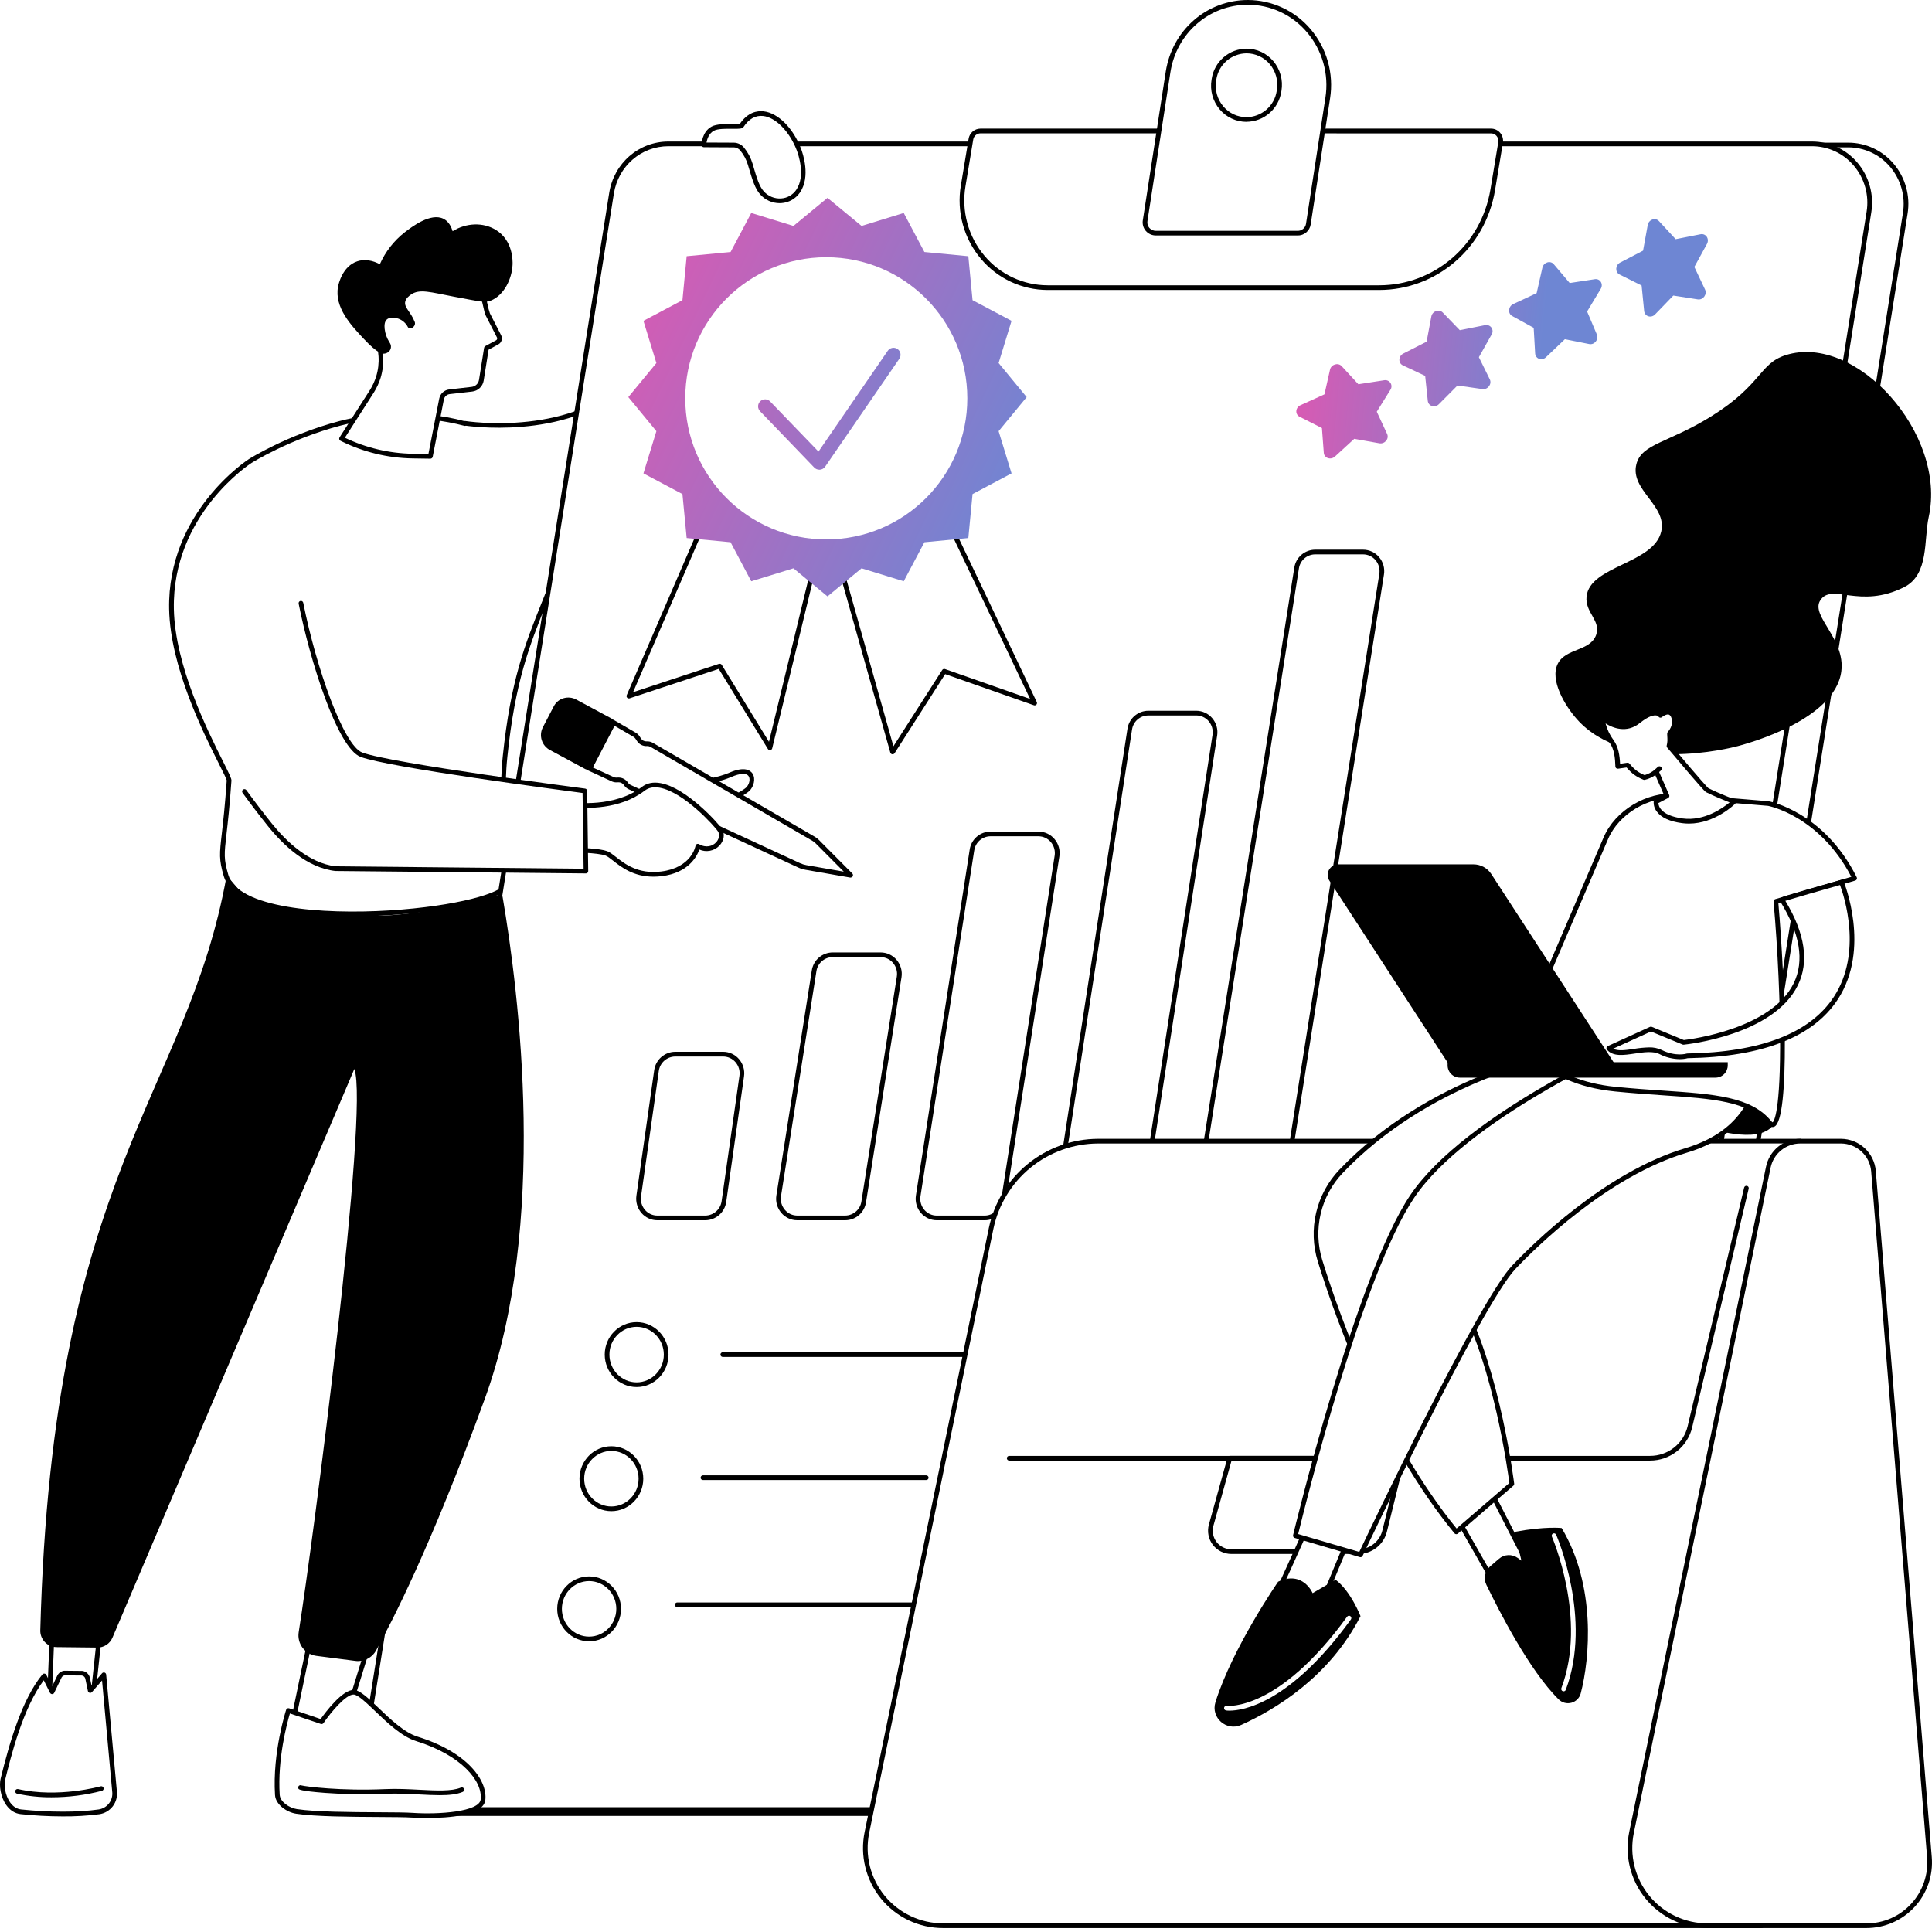 <svg width="240" height="240" viewBox="0 0 240 240" fill="none" xmlns="http://www.w3.org/2000/svg">
<rect x="0" y="0" width="240" height="240" fill="#333333" stroke="none"/>
<g clip-path="url(#clip0_2650_11598)">
<rect width="240" height="240" fill="white"/>
<path d="M97.603 17.432H89.464C89.464 17.432 86.609 37.988 78.856 46.639C71.511 54.839 57.763 52.587 57.763 52.587L57.749 52.628C52.432 51.179 46.363 51.498 42.232 52.589C35.75 54.3 31.068 57.277 31.068 57.277C31.068 57.277 21.065 63.599 21.303 75.662C21.486 85.023 28.511 96.166 28.456 96.964C27.838 105.898 27.147 105.593 28.08 108.776C30.343 116.498 62.394 113.316 62.965 109.775C63.482 106.562 61.992 101.189 62.74 93.964C63.918 82.578 66.261 78.52 68.925 71.495C83.643 70.301 93.154 61.985 96.113 48.631C99.167 34.853 97.603 17.432 97.603 17.432Z" fill="white"/>
<path d="M43.789 113.832C36.128 113.832 28.881 112.543 27.801 108.859C27.186 106.765 27.263 106.085 27.552 103.569C27.717 102.129 27.945 100.143 28.166 96.946C28.145 96.776 27.685 95.857 27.196 94.885C25.233 90.975 21.152 82.844 21.011 75.67C20.773 63.582 30.811 57.097 30.912 57.033C30.958 57.002 35.706 54.012 42.159 52.309C45.936 51.312 51.975 50.795 57.677 52.309C57.72 52.296 57.764 52.293 57.808 52.3C57.939 52.322 71.488 54.427 78.639 46.446C86.245 37.959 89.147 17.597 89.176 17.39C89.186 17.32 89.22 17.257 89.273 17.21C89.326 17.164 89.394 17.139 89.464 17.139H97.602C97.674 17.139 97.744 17.166 97.797 17.214C97.851 17.262 97.885 17.329 97.892 17.401C97.907 17.575 99.426 35.025 96.397 48.689C93.374 62.332 83.694 70.521 69.132 71.764C68.688 72.928 68.254 74.012 67.834 75.06C65.776 80.195 63.998 84.629 63.029 93.989C62.608 98.064 62.898 101.571 63.143 104.39C63.331 106.626 63.48 108.391 63.252 109.815C62.902 111.988 54.209 113.315 48.45 113.678C46.912 113.78 45.342 113.832 43.789 113.832ZM50.034 51.95C47.024 51.95 44.275 52.352 42.312 52.867C35.951 54.546 31.275 57.491 31.229 57.519C31.129 57.582 21.367 63.901 21.599 75.654C21.737 82.692 25.779 90.749 27.721 94.62C28.518 96.208 28.768 96.722 28.751 96.976C28.529 100.188 28.301 102.175 28.135 103.625C27.851 106.112 27.783 106.702 28.364 108.686C29.567 112.794 39.919 113.628 48.419 113.094C56.71 112.571 62.488 110.929 62.685 109.72C62.903 108.367 62.749 106.546 62.571 104.438C62.33 101.594 62.032 98.055 62.458 93.927C63.436 84.485 65.228 80.016 67.301 74.841C67.742 73.743 68.198 72.609 68.661 71.385C68.68 71.333 68.714 71.288 68.758 71.255C68.802 71.222 68.855 71.202 68.909 71.198C83.297 70.03 92.861 61.99 95.837 48.555C98.642 35.901 97.52 19.953 97.342 17.711H89.723C89.362 20.093 86.339 38.722 79.08 46.821C72.13 54.576 59.407 53.094 57.877 52.884C57.817 52.911 57.749 52.916 57.685 52.898C55.139 52.221 52.497 51.95 50.034 51.95Z" fill="black"/>
<path d="M199.059 225.293H56.993C52.581 225.293 49.22 221.255 49.926 216.804L80.48 24.158C81.041 20.615 84.035 18.006 87.548 18.006H229.612C234.024 18.006 237.386 22.044 236.68 26.494L206.127 219.145C205.565 222.688 202.571 225.293 199.059 225.293Z" fill="white"/>
<path d="M199.059 225.583H56.993C55.925 225.581 54.869 225.347 53.9 224.897C52.93 224.447 52.07 223.791 51.379 222.976C50.656 222.127 50.126 221.132 49.825 220.058C49.525 218.985 49.461 217.859 49.638 216.758L80.192 24.112C80.78 20.408 83.873 17.721 87.546 17.721H229.612C230.681 17.723 231.737 17.957 232.707 18.408C233.676 18.858 234.537 19.513 235.228 20.328C235.951 21.177 236.481 22.172 236.781 23.246C237.081 24.319 237.145 25.445 236.968 26.545L206.414 219.191C205.827 222.89 202.733 225.583 199.059 225.583ZM87.549 18.302C84.163 18.302 81.311 20.789 80.769 24.204L50.213 216.85C50.048 217.867 50.107 218.908 50.385 219.901C50.663 220.893 51.153 221.813 51.821 222.598C52.458 223.349 53.25 223.952 54.143 224.367C55.036 224.782 56.009 224.998 56.993 225.001H199.059C202.445 225.001 205.297 222.514 205.839 219.101L236.393 26.453C236.556 25.436 236.497 24.395 236.218 23.402C235.94 22.41 235.449 21.489 234.781 20.705C234.143 19.954 233.351 19.35 232.458 18.935C231.564 18.521 230.592 18.305 229.607 18.302H87.549Z" fill="black"/>
<path d="M194.546 224.791H52.479C48.068 224.791 44.706 220.762 45.411 216.318L75.965 24.006C76.527 20.472 79.521 17.87 83.033 17.87H225.096C229.508 17.87 232.869 21.901 232.164 26.343L201.612 218.656C201.051 222.193 198.057 224.791 194.546 224.791Z" fill="white"/>
<path d="M194.546 225.083H52.478C51.409 225.081 50.352 224.847 49.382 224.396C48.412 223.946 47.551 223.29 46.86 222.474C46.139 221.627 45.61 220.635 45.31 219.564C45.011 218.493 44.947 217.37 45.124 216.273L75.678 23.96C76.266 20.263 79.359 17.58 83.033 17.58H225.096C226.167 17.58 227.225 17.814 228.197 18.265C229.169 18.715 230.031 19.371 230.724 20.188C231.445 21.035 231.974 22.027 232.273 23.098C232.573 24.169 232.636 25.292 232.459 26.389L201.9 218.702C201.312 222.399 198.22 225.083 194.546 225.083ZM83.035 18.161C79.649 18.161 76.797 20.639 76.256 24.051L45.699 216.364C45.535 217.379 45.594 218.417 45.871 219.407C46.147 220.396 46.636 221.314 47.302 222.097C47.94 222.848 48.732 223.453 49.626 223.868C50.52 224.283 51.493 224.499 52.478 224.501H194.546C197.932 224.501 200.783 222.023 201.325 218.611L231.879 26.298C232.043 25.283 231.984 24.245 231.707 23.255C231.431 22.266 230.942 21.348 230.276 20.565C229.638 19.813 228.845 19.209 227.95 18.793C227.056 18.378 226.082 18.163 225.096 18.161H83.035Z" fill="black"/>
<path d="M171.317 35.73H130.136C123.554 35.73 118.553 29.701 119.649 23.087L120.611 17.292C120.656 17.01 120.799 16.753 121.014 16.567C121.23 16.38 121.504 16.276 121.789 16.272H185.221C185.397 16.275 185.57 16.316 185.728 16.392C185.887 16.469 186.027 16.578 186.139 16.714C186.251 16.849 186.332 17.008 186.377 17.178C186.422 17.348 186.429 17.526 186.399 17.699L185.439 23.573C184.271 30.592 178.304 35.73 171.317 35.73Z" fill="white"/>
<path d="M171.317 36.021H130.135C128.559 36.018 127.003 35.672 125.575 35.007C124.147 34.341 122.881 33.371 121.866 32.166C120.809 30.918 120.037 29.454 119.605 27.877C119.173 26.3 119.09 24.647 119.362 23.035L120.324 17.238C120.379 16.887 120.557 16.568 120.827 16.337C121.096 16.105 121.439 15.978 121.794 15.976H185.225C185.44 15.976 185.653 16.023 185.848 16.113C186.044 16.204 186.217 16.336 186.356 16.5C186.499 16.669 186.604 16.868 186.662 17.081C186.721 17.295 186.733 17.519 186.696 17.738L185.721 23.612C184.529 30.805 178.47 36.021 171.317 36.021ZM121.794 16.563C121.577 16.565 121.367 16.644 121.203 16.786C121.039 16.928 120.93 17.124 120.897 17.339L119.935 23.136C119.678 24.664 119.757 26.23 120.167 27.725C120.577 29.22 121.308 30.607 122.31 31.791C123.27 32.931 124.468 33.849 125.819 34.479C127.171 35.109 128.644 35.437 130.135 35.44H171.317C178.185 35.44 184.001 30.428 185.148 23.529L186.122 17.657C186.145 17.521 186.138 17.382 186.102 17.25C186.065 17.117 186.001 16.994 185.912 16.889C185.828 16.788 185.723 16.708 185.604 16.653C185.485 16.597 185.356 16.568 185.225 16.568L121.794 16.563Z" fill="black"/>
<path d="M143.595 28.96H161.181C161.502 28.969 161.815 28.86 162.063 28.655C162.31 28.45 162.474 28.162 162.524 27.845L164.934 12.172C165.899 5.935 161.189 0.285 155.017 0.285C150.08 0.285 145.876 3.942 145.101 8.923L142.248 27.404C142.215 27.598 142.226 27.796 142.279 27.986C142.332 28.175 142.426 28.35 142.555 28.499C142.684 28.648 142.844 28.766 143.023 28.846C143.203 28.925 143.398 28.964 143.595 28.96ZM150.793 9.945L150.813 9.828C150.962 8.859 151.451 7.975 152.192 7.333C152.933 6.692 153.878 6.335 154.858 6.327C157.395 6.327 159.324 8.659 158.903 11.219L158.884 11.335C158.735 12.304 158.246 13.188 157.505 13.83C156.764 14.472 155.819 14.829 154.839 14.838C152.298 14.838 150.369 12.505 150.789 9.947L150.793 9.945Z" fill="white"/>
<path d="M161.182 29.25H143.596C143.356 29.252 143.118 29.202 142.899 29.102C142.68 29.003 142.486 28.858 142.329 28.676C142.177 28.495 142.065 28.284 142.003 28.057C141.94 27.829 141.928 27.591 141.966 27.358L144.814 8.891C145.615 3.739 149.907 -0 155.023 -0C156.501 0.004 157.96 0.327 159.301 0.949C160.642 1.571 161.833 2.475 162.791 3.6C163.795 4.776 164.533 6.156 164.954 7.644C165.374 9.132 165.467 10.694 165.226 12.222L162.817 27.889C162.757 28.276 162.558 28.628 162.257 28.879C161.956 29.13 161.574 29.262 161.182 29.25ZM155.018 0.588C150.195 0.588 146.145 4.121 145.39 8.986L142.541 27.453C142.514 27.603 142.521 27.758 142.561 27.904C142.601 28.052 142.673 28.188 142.771 28.304C142.874 28.422 143 28.516 143.143 28.58C143.285 28.644 143.44 28.676 143.596 28.674H161.182C161.434 28.683 161.679 28.599 161.873 28.439C162.068 28.279 162.197 28.054 162.237 27.805L164.647 12.139C164.874 10.694 164.786 9.218 164.389 7.81C163.991 6.403 163.293 5.098 162.343 3.987C161.441 2.923 160.318 2.068 159.054 1.48C157.789 0.893 156.412 0.586 155.018 0.581V0.588ZM154.836 15.135C154.203 15.134 153.579 14.995 153.006 14.727C152.432 14.46 151.924 14.071 151.517 13.588C151.09 13.085 150.779 12.494 150.604 11.858C150.429 11.222 150.395 10.556 150.504 9.905L150.522 9.787C150.68 8.749 151.204 7.802 151.998 7.116C152.792 6.429 153.806 6.049 154.855 6.043C155.487 6.044 156.112 6.183 156.685 6.45C157.257 6.717 157.765 7.105 158.173 7.588C158.6 8.092 158.911 8.682 159.086 9.319C159.262 9.955 159.296 10.622 159.188 11.273L159.168 11.389C159.009 12.426 158.485 13.372 157.691 14.057C156.897 14.743 155.885 15.123 154.836 15.128V15.135ZM151.077 9.999C150.982 10.567 151.012 11.148 151.164 11.703C151.317 12.257 151.589 12.772 151.96 13.211C152.314 13.631 152.754 13.968 153.252 14.2C153.749 14.432 154.291 14.552 154.84 14.553C155.752 14.546 156.631 14.215 157.32 13.617C158.009 13.02 158.463 12.197 158.599 11.295L158.617 11.178C158.712 10.611 158.682 10.029 158.529 9.474C158.377 8.92 158.105 8.405 157.733 7.965C157.38 7.546 156.939 7.208 156.442 6.977C155.945 6.745 155.403 6.625 154.854 6.624C153.942 6.63 153.063 6.962 152.373 7.559C151.684 8.156 151.231 8.98 151.095 9.881L151.077 9.999Z" fill="black"/>
<path fill-rule="evenodd" clip-rule="evenodd" d="M157.017 151.585H151.06C150.684 151.584 150.312 151.502 149.97 151.344C149.628 151.186 149.324 150.955 149.08 150.669C148.827 150.372 148.642 150.024 148.537 149.649C148.432 149.274 148.409 148.881 148.47 148.496L160.782 70.528C160.873 69.905 161.185 69.336 161.66 68.924C162.136 68.513 162.743 68.285 163.372 68.283H169.331C169.708 68.284 170.08 68.366 170.422 68.524C170.764 68.682 171.067 68.912 171.311 69.199C171.564 69.496 171.749 69.844 171.855 70.219C171.96 70.594 171.983 70.987 171.921 71.372L159.607 149.335C159.517 149.958 159.206 150.528 158.73 150.941C158.255 151.354 157.646 151.583 157.017 151.585ZM149.045 148.585L161.357 70.617C161.427 70.132 161.669 69.688 162.039 69.366C162.409 69.045 162.882 68.867 163.372 68.864H169.331C169.624 68.865 169.913 68.929 170.178 69.052C170.444 69.175 170.68 69.355 170.869 69.578C171.067 69.81 171.212 70.082 171.294 70.376C171.377 70.67 171.395 70.978 171.347 71.279L159.032 149.247C158.962 149.732 158.72 150.176 158.35 150.498C157.98 150.819 157.507 150.997 157.017 151H151.06C150.768 150.999 150.478 150.935 150.213 150.812C149.947 150.689 149.712 150.51 149.522 150.286C149.325 150.054 149.18 149.782 149.097 149.488C149.015 149.194 148.997 148.886 149.045 148.585Z" fill="black"/>
<path d="M139.669 151.585H133.71C133.334 151.584 132.962 151.501 132.621 151.343C132.279 151.185 131.976 150.955 131.732 150.668C131.48 150.373 131.294 150.027 131.188 149.653C131.082 149.279 131.058 148.886 131.118 148.502L140.055 90.548C140.144 89.924 140.454 89.352 140.93 88.938C141.406 88.524 142.015 88.295 142.646 88.293H148.608C148.984 88.294 149.355 88.376 149.697 88.535C150.038 88.693 150.341 88.923 150.584 89.21C150.837 89.505 151.023 89.851 151.13 90.225C151.236 90.599 151.26 90.992 151.199 91.376L142.26 149.335C142.17 149.958 141.859 150.529 141.383 150.942C140.907 151.355 140.299 151.583 139.669 151.585ZM142.641 88.877C142.149 88.879 141.675 89.058 141.305 89.382C140.934 89.705 140.693 90.151 140.624 90.637L131.688 148.593C131.64 148.894 131.659 149.203 131.742 149.496C131.825 149.79 131.971 150.062 132.169 150.294C132.359 150.516 132.594 150.695 132.859 150.818C133.124 150.94 133.412 151.004 133.705 151.005H139.664C140.155 151.003 140.629 150.824 140.999 150.5C141.37 150.177 141.611 149.731 141.679 149.245L150.625 91.287C150.672 90.985 150.654 90.677 150.571 90.383C150.487 90.089 150.342 89.817 150.143 89.585C149.954 89.363 149.718 89.184 149.453 89.062C149.188 88.939 148.9 88.875 148.608 88.874L142.641 88.877Z" fill="black"/>
<path d="M122.33 151.585H116.371C115.995 151.584 115.623 151.501 115.282 151.343C114.941 151.185 114.637 150.955 114.393 150.668C114.141 150.373 113.955 150.026 113.849 149.651C113.744 149.277 113.72 148.884 113.781 148.5L120.456 105.555C120.544 104.931 120.855 104.359 121.331 103.946C121.806 103.532 122.415 103.304 123.046 103.304H129.008C129.384 103.304 129.756 103.387 130.097 103.545C130.438 103.703 130.741 103.933 130.985 104.22C131.238 104.516 131.424 104.863 131.53 105.237C131.636 105.612 131.659 106.004 131.599 106.389L124.924 149.333C124.834 149.958 124.522 150.528 124.046 150.942C123.57 151.355 122.961 151.583 122.33 151.585ZM121.021 105.645L114.346 148.59C114.298 148.891 114.317 149.2 114.4 149.494C114.482 149.787 114.628 150.06 114.827 150.291C115.016 150.514 115.251 150.693 115.516 150.816C115.781 150.939 116.07 151.003 116.362 151.003H122.321C122.812 151.001 123.286 150.823 123.656 150.5C124.026 150.177 124.268 149.732 124.336 149.246L131.011 106.3C131.059 105.998 131.041 105.69 130.958 105.397C130.876 105.103 130.73 104.831 130.532 104.598C130.343 104.376 130.107 104.197 129.842 104.074C129.577 103.951 129.288 103.887 128.996 103.886H123.034C122.544 103.89 122.072 104.07 121.703 104.393C121.334 104.716 121.094 105.16 121.025 105.645H121.021Z" fill="black"/>
<path d="M104.993 151.584H99.036C98.659 151.584 98.287 151.502 97.946 151.343C97.604 151.185 97.301 150.955 97.057 150.668C96.804 150.372 96.618 150.025 96.513 149.65C96.407 149.275 96.384 148.882 96.446 148.497L100.843 120.562C100.934 119.939 101.246 119.37 101.721 118.958C102.197 118.546 102.804 118.318 103.433 118.316H109.398C109.774 118.316 110.146 118.398 110.488 118.557C110.829 118.715 111.133 118.945 111.377 119.232C111.629 119.528 111.815 119.876 111.921 120.251C112.026 120.625 112.049 121.019 111.988 121.403L107.584 149.335C107.493 149.958 107.182 150.528 106.707 150.941C106.231 151.354 105.623 151.582 104.993 151.584ZM103.433 118.896C102.943 118.898 102.47 119.077 102.1 119.399C101.73 119.721 101.488 120.165 101.418 120.651L97.02 148.586C96.973 148.887 96.991 149.195 97.073 149.489C97.156 149.783 97.301 150.055 97.499 150.287C97.688 150.511 97.924 150.69 98.189 150.813C98.454 150.936 98.743 151 99.036 151.001H104.993C105.484 150.998 105.957 150.82 106.327 150.498C106.697 150.176 106.939 149.732 107.009 149.247L111.409 121.312C111.457 121.01 111.439 120.702 111.357 120.408C111.274 120.115 111.128 119.842 110.93 119.61C110.741 119.387 110.506 119.207 110.241 119.084C109.975 118.961 109.686 118.896 109.394 118.896H103.433Z" fill="black"/>
<path d="M87.62 151.585H81.651C81.278 151.584 80.91 151.503 80.571 151.347C80.232 151.191 79.931 150.965 79.687 150.683C79.435 150.391 79.248 150.049 79.139 149.678C79.03 149.308 79.002 148.919 79.056 148.536L81.267 132.943C81.354 132.314 81.664 131.737 82.141 131.317C82.617 130.898 83.229 130.663 83.864 130.656H89.835C90.207 130.657 90.576 130.738 90.914 130.894C91.253 131.05 91.554 131.276 91.798 131.559C92.05 131.85 92.237 132.193 92.346 132.563C92.454 132.933 92.482 133.322 92.427 133.704L90.215 149.298C90.128 149.927 89.818 150.503 89.342 150.923C88.866 151.342 88.255 151.577 87.62 151.585ZM81.842 133.024L79.632 148.618C79.589 148.917 79.61 149.222 79.695 149.513C79.78 149.803 79.927 150.072 80.124 150.301C80.314 150.52 80.548 150.697 80.812 150.818C81.075 150.939 81.362 151.002 81.652 151.002H87.62C88.115 150.996 88.591 150.812 88.962 150.484C89.333 150.156 89.574 149.706 89.641 149.216L91.859 133.629C91.903 133.33 91.881 133.024 91.796 132.734C91.71 132.443 91.564 132.175 91.366 131.946C91.177 131.726 90.942 131.55 90.679 131.429C90.416 131.308 90.13 131.245 89.84 131.244H83.862C83.368 131.251 82.893 131.434 82.522 131.76C82.152 132.087 81.91 132.535 81.842 133.024Z" fill="black"/>
<path d="M79.084 172.303C76.899 172.303 75.122 170.494 75.122 168.272C75.122 166.05 76.899 164.241 79.084 164.241C81.268 164.241 83.046 166.05 83.046 168.272C83.046 170.494 81.268 172.303 79.084 172.303ZM79.084 164.822C77.22 164.822 75.703 166.37 75.703 168.272C75.703 170.174 77.22 171.722 79.084 171.722C80.948 171.722 82.463 170.174 82.463 168.272C82.463 166.37 80.948 164.822 79.084 164.822Z" fill="black"/>
<path d="M75.947 187.72C73.763 187.72 71.985 185.911 71.985 183.689C71.985 181.466 73.763 179.657 75.947 179.657C78.132 179.657 79.909 181.465 79.909 183.689C79.909 185.912 78.132 187.72 75.947 187.72ZM75.947 180.239C74.083 180.239 72.568 181.786 72.568 183.689C72.568 185.592 74.083 187.139 75.947 187.139C77.811 187.139 79.328 185.59 79.328 183.689C79.328 181.787 77.811 180.239 75.947 180.239Z" fill="black"/>
<path d="M73.18 203.887C70.996 203.887 69.219 202.08 69.219 199.856C69.219 197.633 70.996 195.825 73.18 195.825C75.365 195.825 77.142 197.634 77.142 199.856C77.142 202.079 75.369 203.887 73.18 203.887ZM73.18 196.406C71.317 196.406 69.8 197.955 69.8 199.856C69.8 201.758 71.317 203.306 73.18 203.306C75.044 203.306 76.56 201.759 76.56 199.856C76.56 197.953 75.044 196.406 73.18 196.406Z" fill="black"/>
<path d="M129.083 168.563H89.785C89.708 168.563 89.634 168.532 89.579 168.477C89.525 168.423 89.494 168.349 89.494 168.272C89.494 168.195 89.525 168.121 89.579 168.067C89.634 168.012 89.708 167.981 89.785 167.981H129.083C129.16 167.981 129.234 168.012 129.288 168.067C129.343 168.121 129.374 168.195 129.374 168.272C129.374 168.349 129.343 168.423 129.288 168.477C129.234 168.532 129.16 168.563 129.083 168.563Z" fill="black"/>
<path d="M126.623 183.853H122.533C122.456 183.853 122.382 183.823 122.327 183.768C122.273 183.714 122.242 183.64 122.242 183.563C122.242 183.486 122.273 183.412 122.327 183.357C122.382 183.303 122.456 183.272 122.533 183.272H126.623C126.7 183.272 126.774 183.303 126.828 183.357C126.883 183.412 126.913 183.486 126.913 183.563C126.913 183.64 126.883 183.714 126.828 183.768C126.774 183.823 126.7 183.853 126.623 183.853Z" fill="white"/>
<path d="M115.06 183.853H87.324C87.247 183.853 87.173 183.823 87.118 183.768C87.064 183.714 87.033 183.64 87.033 183.563C87.033 183.486 87.064 183.412 87.118 183.357C87.173 183.303 87.247 183.272 87.324 183.272H115.06C115.137 183.272 115.211 183.303 115.265 183.357C115.32 183.412 115.351 183.486 115.351 183.563C115.351 183.64 115.32 183.714 115.265 183.768C115.211 183.823 115.137 183.853 115.06 183.853Z" fill="black"/>
<path d="M123.425 199.646H84.126C84.049 199.646 83.975 199.615 83.921 199.56C83.867 199.506 83.836 199.432 83.836 199.355C83.836 199.278 83.867 199.204 83.921 199.15C83.975 199.095 84.049 199.064 84.126 199.064H123.425C123.502 199.064 123.576 199.095 123.63 199.15C123.685 199.204 123.715 199.278 123.715 199.355C123.715 199.432 123.685 199.506 123.63 199.56C123.576 199.615 123.502 199.646 123.425 199.646Z" fill="black"/>
<path d="M81.781 97.667C81.781 97.667 87.658 97.579 90.728 96.247C93.799 94.915 93.752 97.226 92.882 98.039C92.178 98.693 87.935 101.064 84.132 101.34L81.781 97.667Z" fill="white"/>
<path d="M84.138 101.63C84.089 101.631 84.041 101.619 83.998 101.596C83.955 101.573 83.918 101.54 83.891 101.499L81.536 97.825C81.507 97.782 81.492 97.732 81.49 97.68C81.487 97.628 81.499 97.577 81.524 97.531C81.549 97.484 81.586 97.445 81.631 97.418C81.677 97.39 81.729 97.376 81.782 97.375C81.839 97.375 87.636 97.274 90.618 95.98C92.505 95.161 93.225 95.703 93.484 96.099C93.91 96.754 93.615 97.755 93.091 98.252C92.278 99.013 87.945 101.355 84.162 101.63H84.138ZM82.305 97.943L84.288 101.04C88.016 100.709 92.103 98.38 92.689 97.831C93.043 97.499 93.256 96.812 92.999 96.422C92.727 96.007 91.945 96.043 90.85 96.518C88.263 97.637 83.826 97.888 82.305 97.943Z" fill="black"/>
<path d="M73.215 95.464L76.13 89.705L78.832 91.276C78.981 91.363 79.108 91.484 79.203 91.629L79.373 91.891C79.477 92.053 79.622 92.184 79.794 92.272C79.965 92.359 80.157 92.399 80.349 92.388C80.561 92.376 80.773 92.426 80.956 92.532L101.062 104.198C101.228 104.294 101.381 104.411 101.517 104.547L105.669 108.722L100.128 107.757C99.825 107.704 99.531 107.612 99.252 107.483L78.22 97.773C78.04 97.69 77.886 97.559 77.773 97.396L77.746 97.355C77.641 97.201 77.499 97.076 77.332 96.993C77.165 96.91 76.979 96.871 76.793 96.88L76.603 96.891C76.429 96.9 76.254 96.866 76.096 96.793L73.215 95.464Z" fill="white"/>
<path d="M105.67 109.016C105.654 109.017 105.637 109.017 105.62 109.016L100.079 108.05C99.751 107.993 99.433 107.894 99.131 107.754L78.099 98.044C77.871 97.939 77.676 97.775 77.535 97.567L77.506 97.526C77.429 97.413 77.325 97.322 77.203 97.261C77.081 97.2 76.946 97.171 76.81 97.177L76.62 97.188C76.397 97.197 76.176 97.152 75.975 97.057L73.095 95.726C73.06 95.71 73.028 95.686 73.001 95.657C72.975 95.628 72.955 95.594 72.942 95.557C72.929 95.52 72.924 95.481 72.927 95.442C72.929 95.403 72.94 95.365 72.958 95.331L75.871 89.572C75.889 89.537 75.915 89.506 75.945 89.48C75.976 89.455 76.011 89.436 76.049 89.425C76.087 89.414 76.127 89.41 76.166 89.415C76.205 89.42 76.243 89.433 76.277 89.453L78.981 91.023C79.17 91.133 79.33 91.286 79.448 91.47L79.618 91.731C79.695 91.85 79.801 91.947 79.927 92.011C80.053 92.075 80.193 92.105 80.334 92.097C80.603 92.08 80.871 92.144 81.104 92.28L101.211 103.944C101.398 104.053 101.57 104.185 101.724 104.337L105.878 108.512C105.919 108.552 105.947 108.604 105.958 108.661C105.969 108.717 105.963 108.776 105.941 108.829C105.919 108.882 105.881 108.928 105.833 108.959C105.785 108.991 105.729 109.008 105.671 109.008L105.67 109.016ZM76.85 96.59C77.074 96.591 77.294 96.646 77.492 96.751C77.69 96.856 77.86 97.007 77.986 97.192L78.015 97.234C78.097 97.354 78.21 97.449 78.342 97.51L99.375 107.221C99.631 107.339 99.901 107.424 100.178 107.473L104.818 108.28L101.311 104.754C101.193 104.636 101.061 104.534 100.918 104.451L80.812 92.785C80.678 92.707 80.524 92.671 80.37 92.68C80.126 92.695 79.882 92.644 79.665 92.534C79.447 92.423 79.262 92.256 79.13 92.051L78.96 91.789C78.891 91.682 78.799 91.592 78.689 91.527L76.252 90.111L73.612 95.324L76.219 96.528C76.335 96.582 76.462 96.607 76.59 96.6L76.779 96.59H76.85Z" fill="black"/>
<path d="M71.455 87.166L75.831 89.522C75.939 89.581 76.02 89.679 76.056 89.796C76.091 89.914 76.079 90.04 76.022 90.149L73.454 95.076C73.426 95.13 73.387 95.178 73.34 95.218C73.293 95.257 73.238 95.287 73.179 95.305C73.12 95.323 73.058 95.33 72.997 95.324C72.936 95.318 72.876 95.3 72.822 95.27L68.455 92.915C68.035 92.693 67.72 92.316 67.575 91.864C67.431 91.413 67.469 90.922 67.683 90.499L69.054 87.868C69.164 87.662 69.314 87.481 69.495 87.334C69.675 87.188 69.884 87.078 70.107 87.013C70.331 86.948 70.565 86.928 70.796 86.954C71.028 86.98 71.251 87.052 71.455 87.166Z" fill="black"/>
<path d="M73.041 95.619C72.917 95.618 72.794 95.587 72.684 95.527L68.318 93.171C67.832 92.913 67.466 92.475 67.299 91.95C67.132 91.426 67.178 90.857 67.425 90.365L68.797 87.733C68.92 87.497 69.088 87.287 69.293 87.117C69.498 86.947 69.734 86.82 69.989 86.742C70.254 86.661 70.532 86.634 70.807 86.662C71.083 86.69 71.35 86.772 71.593 86.905L75.969 89.26C76.144 89.355 76.275 89.515 76.333 89.705C76.391 89.895 76.372 90.101 76.281 90.278L73.713 95.204C73.667 95.293 73.603 95.372 73.526 95.436C73.449 95.5 73.36 95.548 73.264 95.577C73.192 95.602 73.117 95.616 73.041 95.619ZM70.595 87.234C70.448 87.235 70.301 87.257 70.159 87.3C69.979 87.355 69.811 87.446 69.665 87.567C69.52 87.688 69.4 87.836 69.313 88.004L67.941 90.635C67.764 90.991 67.733 91.403 67.855 91.781C67.977 92.16 68.243 92.476 68.596 92.661L72.962 95.017C72.981 95.027 73.003 95.034 73.026 95.036C73.048 95.039 73.071 95.036 73.093 95.03C73.115 95.023 73.135 95.012 73.153 94.997C73.171 94.982 73.185 94.964 73.196 94.943L75.761 90.016C75.783 89.975 75.787 89.927 75.773 89.883C75.76 89.839 75.73 89.802 75.689 89.78L71.313 87.424C71.093 87.302 70.847 87.237 70.595 87.234Z" fill="black"/>
<path d="M71.19 99.968C71.19 99.968 76.39 100.705 79.896 97.997C82.879 95.692 88.92 102.288 89.44 103.126C90.175 104.312 88.556 106.174 86.691 105.119C86.691 105.119 86.197 108.059 82.163 108.552C78.129 109.046 76.404 106.403 75.327 106.008C74.25 105.613 71.139 105.592 71.139 105.592L71.19 99.968Z" fill="white"/>
<path d="M81.17 108.904C78.683 108.904 77.185 107.726 76.148 106.908C75.779 106.619 75.461 106.368 75.221 106.282C74.199 105.909 71.164 105.889 71.137 105.889C71.059 105.888 70.986 105.856 70.931 105.801C70.904 105.774 70.883 105.742 70.869 105.706C70.855 105.671 70.848 105.633 70.849 105.594L70.897 99.966C70.897 99.925 70.907 99.884 70.924 99.846C70.942 99.809 70.967 99.775 70.998 99.748C71.03 99.721 71.067 99.701 71.107 99.69C71.147 99.678 71.189 99.675 71.23 99.681C71.281 99.688 76.351 100.368 79.717 97.768C80.349 97.279 81.138 97.113 82.065 97.285C85.287 97.867 89.274 102.309 89.686 102.974C90.079 103.608 89.948 104.445 89.36 105.058C89.044 105.381 88.636 105.601 88.192 105.685C87.747 105.77 87.287 105.717 86.874 105.533C86.579 106.38 85.531 108.435 82.196 108.842C81.856 108.884 81.513 108.905 81.17 108.904ZM71.432 105.305C72.241 105.322 74.494 105.397 75.422 105.734C75.748 105.854 76.083 106.117 76.508 106.45C77.603 107.312 79.257 108.613 82.123 108.263C85.878 107.804 86.38 105.181 86.4 105.07C86.408 105.024 86.427 104.98 86.455 104.943C86.483 104.906 86.52 104.876 86.562 104.856C86.605 104.836 86.651 104.826 86.698 104.828C86.744 104.83 86.79 104.843 86.831 104.865C87.747 105.381 88.519 105.094 88.942 104.655C89.275 104.307 89.482 103.746 89.192 103.279C88.845 102.72 84.979 98.401 81.962 97.855C81.194 97.717 80.576 97.838 80.073 98.226C76.98 100.616 72.697 100.409 71.477 100.292L71.432 105.305Z" fill="black"/>
<path d="M35.858 58.153C35.858 58.153 28.735 61.149 24.979 73.348C22.903 80.082 23.277 89.683 33.519 102.446C35.567 104.999 38.442 107.538 41.688 107.905L72.797 108.207L72.66 98.248C72.66 98.248 48.533 95.107 44.913 93.75C41.701 92.542 37.05 76.816 36.566 69.101L35.858 58.153Z" fill="white"/>
<path d="M72.794 108.5L41.685 108.198H41.655C38.11 107.797 35.15 104.949 33.291 102.631C32.188 101.257 31.125 99.863 30.131 98.49C30.085 98.428 30.067 98.35 30.079 98.274C30.091 98.198 30.133 98.129 30.195 98.084C30.258 98.039 30.336 98.02 30.412 98.032C30.488 98.044 30.556 98.086 30.602 98.149C31.59 99.514 32.647 100.897 33.743 102.268C35.531 104.493 38.362 107.233 41.703 107.618L72.499 107.916L72.368 98.507C69.657 98.153 48.261 95.327 44.802 94.026C41.914 92.94 38.498 82.026 37.1 74.991C37.093 74.953 37.093 74.915 37.1 74.877C37.108 74.84 37.123 74.804 37.144 74.772C37.165 74.741 37.192 74.714 37.224 74.692C37.256 74.671 37.292 74.657 37.329 74.649C37.367 74.642 37.405 74.642 37.443 74.649C37.48 74.657 37.516 74.672 37.547 74.693C37.579 74.714 37.606 74.742 37.627 74.773C37.649 74.805 37.663 74.841 37.671 74.878C39.281 82.978 42.69 92.61 45 93.482C48.553 94.818 72.446 97.932 72.686 97.963C72.756 97.972 72.82 98.006 72.866 98.059C72.913 98.111 72.939 98.178 72.94 98.248L73.071 108.207C73.072 108.246 73.065 108.284 73.05 108.32C73.036 108.356 73.015 108.389 72.987 108.416C72.935 108.467 72.866 108.497 72.794 108.5Z" fill="black"/>
<path d="M99.239 18.567C99.601 19.51 100.311 22.048 99.141 23.75C98.094 25.276 95.903 25.337 94.659 23.967C94.004 23.248 93.69 22.074 93.202 20.417C93 19.731 92.663 19.091 92.211 18.537C92.084 18.374 91.921 18.242 91.736 18.151C91.55 18.061 91.347 18.013 91.14 18.013L87.44 17.995C87.44 17.995 87.469 16.555 88.546 15.976C89.489 15.47 91.928 15.887 92.118 15.601C94.25 12.394 97.783 14.77 99.239 18.567Z" fill="white"/>
<path d="M96.848 25.238C96.395 25.237 95.946 25.141 95.532 24.956C95.118 24.77 94.747 24.5 94.444 24.163C93.79 23.438 93.461 22.331 93.004 20.796L92.917 20.5C92.725 19.849 92.405 19.242 91.976 18.716C91.876 18.587 91.748 18.483 91.602 18.412C91.456 18.341 91.296 18.303 91.133 18.304L87.433 18.285C87.394 18.285 87.356 18.277 87.321 18.262C87.285 18.247 87.253 18.225 87.226 18.197C87.199 18.17 87.178 18.137 87.164 18.101C87.15 18.065 87.143 18.027 87.144 17.988C87.144 17.923 87.189 16.37 88.403 15.72C89.009 15.395 90.074 15.409 90.93 15.419C91.254 15.434 91.579 15.425 91.903 15.39C92.889 13.94 94.049 13.739 94.853 13.828C96.648 14.026 98.517 15.889 99.504 18.462C99.721 19.026 100.732 21.941 99.373 23.914C99.112 24.295 98.769 24.611 98.368 24.839C97.967 25.067 97.519 25.201 97.059 25.231C96.994 25.235 96.922 25.238 96.848 25.238ZM87.765 17.706L91.142 17.721C91.393 17.721 91.64 17.779 91.865 17.889C92.091 17.999 92.288 18.159 92.442 18.357C92.918 18.941 93.273 19.613 93.489 20.335L93.575 20.632C94.003 22.091 94.313 23.146 94.884 23.773C95.153 24.073 95.486 24.308 95.859 24.461C96.232 24.613 96.635 24.678 97.037 24.651C97.41 24.628 97.772 24.52 98.097 24.335C98.422 24.151 98.7 23.894 98.911 23.586C100.103 21.853 99.173 19.188 98.978 18.671C98.08 16.334 96.36 14.58 94.804 14.407C93.858 14.303 93.038 14.758 92.37 15.763C92.207 16.008 91.837 16.013 90.939 16.001C90.191 15.992 89.167 15.979 88.693 16.233C88.047 16.575 87.836 17.297 87.765 17.706Z" fill="black"/>
<path d="M38.686 202.919L36.418 213.804L42.355 215.484L45.637 204.887L38.686 202.919Z" fill="white"/>
<path d="M42.355 215.775C42.328 215.775 42.301 215.772 42.275 215.765L36.34 214.084C36.269 214.064 36.208 214.018 36.17 213.955C36.132 213.892 36.119 213.817 36.134 213.745L38.401 202.865C38.409 202.826 38.425 202.789 38.447 202.757C38.469 202.724 38.498 202.696 38.532 202.675C38.566 202.655 38.604 202.641 38.643 202.636C38.683 202.631 38.723 202.634 38.761 202.645L45.712 204.608C45.749 204.619 45.784 204.637 45.814 204.661C45.845 204.686 45.87 204.716 45.889 204.75C45.907 204.784 45.919 204.821 45.923 204.86C45.927 204.899 45.922 204.938 45.911 204.975L42.628 215.576C42.609 215.634 42.573 215.684 42.524 215.72C42.475 215.755 42.416 215.775 42.355 215.775ZM36.758 213.597L42.161 215.127L45.266 205.09L38.902 203.288L36.758 213.597Z" fill="black"/>
<path d="M34.455 222.978C34.522 224.025 35.803 224.865 36.838 225.021C40.439 225.566 48.9 225.336 51.199 225.494C54.181 225.701 59.784 225.479 60 223.576C60.262 221.254 57.765 217.868 51.78 216.013C48.684 215.054 45.41 210.302 43.961 210.217C42.512 210.132 39.948 213.881 39.948 213.881L35.824 212.478C35.824 212.478 34.115 217.665 34.455 222.978Z" fill="white"/>
<path d="M53.077 225.837C51.984 225.837 51.205 225.786 51.179 225.785C50.394 225.73 48.851 225.722 47.063 225.712C43.548 225.692 39.172 225.668 36.795 225.308C35.585 225.125 34.239 224.153 34.165 222.996C33.826 217.689 35.53 212.443 35.548 212.394C35.56 212.358 35.579 212.324 35.604 212.295C35.629 212.266 35.66 212.243 35.694 212.226C35.729 212.209 35.766 212.198 35.804 212.196C35.843 212.194 35.881 212.199 35.917 212.211L39.834 213.544C40.418 212.719 42.553 209.848 43.978 209.93C44.732 209.974 45.74 210.939 47.015 212.155C48.441 213.521 50.217 215.223 51.866 215.733C58.052 217.651 60.569 221.158 60.29 223.606C60.069 225.547 55.681 225.837 53.077 225.837ZM36.014 212.854C35.672 213.999 34.458 218.461 34.746 222.959C34.801 223.823 35.916 224.587 36.882 224.734C39.218 225.087 43.57 225.111 47.066 225.127C48.864 225.136 50.416 225.145 51.218 225.2C54.541 225.43 59.539 225.061 59.713 223.539C59.974 221.251 57.302 218.025 51.694 216.287C49.914 215.736 48.084 213.982 46.613 212.574C45.519 211.527 44.485 210.535 43.944 210.503C43.006 210.448 41.145 212.647 40.189 214.046C40.153 214.098 40.101 214.138 40.041 214.158C39.981 214.178 39.916 214.178 39.855 214.157L36.014 212.854Z" fill="black"/>
<path d="M54.632 223.006C53.846 223.006 52.978 222.962 52.062 222.913C50.705 222.843 49.301 222.769 47.919 222.832C45.413 222.946 42.903 222.909 40.402 222.722C37.261 222.484 37.13 222.285 37.083 222.21C37.056 222.166 37.041 222.116 37.039 222.064C37.038 222.012 37.05 221.961 37.074 221.915C37.111 221.847 37.172 221.797 37.246 221.775C37.319 221.753 37.399 221.761 37.467 221.797C37.968 221.928 42.34 222.504 47.887 222.25C49.297 222.186 50.716 222.26 52.087 222.331C54.166 222.44 56.127 222.542 57.262 222.059C57.297 222.044 57.335 222.036 57.373 222.035C57.411 222.035 57.449 222.042 57.485 222.057C57.52 222.071 57.553 222.092 57.58 222.119C57.607 222.145 57.629 222.177 57.644 222.212C57.659 222.248 57.667 222.285 57.667 222.324C57.667 222.362 57.66 222.4 57.646 222.435C57.632 222.47 57.611 222.503 57.584 222.53C57.557 222.557 57.525 222.579 57.49 222.594C56.752 222.912 55.772 223.006 54.632 223.006Z" fill="black"/>
<path d="M6.49 202.402L6.188 209.993L11.487 211.273L12.431 202.456L6.49 202.402Z" fill="white"/>
<path d="M11.487 211.565C11.463 211.565 11.44 211.562 11.417 211.556L6.119 210.276C6.054 210.26 5.996 210.222 5.956 210.169C5.915 210.115 5.894 210.049 5.897 209.982L6.199 202.391C6.202 202.316 6.234 202.245 6.288 202.193C6.342 202.141 6.414 202.111 6.49 202.111L12.43 202.166C12.471 202.166 12.511 202.175 12.548 202.192C12.585 202.208 12.618 202.232 12.645 202.263C12.672 202.293 12.692 202.328 12.705 202.367C12.717 202.406 12.721 202.447 12.717 202.487L11.773 211.306C11.766 211.377 11.732 211.444 11.679 211.492C11.625 211.54 11.556 211.567 11.484 211.567L11.487 211.565ZM6.487 209.766L11.233 210.913L12.107 202.743L6.768 202.695L6.487 209.766Z" fill="black"/>
<path d="M12.294 225.077C10.171 225.376 6.706 225.503 2.601 225.077C0.761 224.884 0.043 222.328 0.366 221.008C1.266 217.343 2.83 211.425 5.493 208.2L6.47 210.163L7.393 208.243C7.455 208.132 7.542 208.037 7.647 207.965C7.752 207.894 7.873 207.848 7.999 207.832L9.99 207.852C10.191 207.826 10.395 207.877 10.561 207.995C10.726 208.114 10.841 208.29 10.882 208.489L11.2 210.007L12.902 208.044L14.227 222.514C14.309 223.11 14.152 223.714 13.79 224.194C13.428 224.674 12.89 224.992 12.294 225.077Z" fill="white"/>
<path d="M7.763 225.638C6.028 225.635 4.295 225.541 2.57 225.357C1.863 225.282 1.241 224.893 0.775 224.23C0.045 223.191 -0.126 221.782 0.083 220.929C1.163 216.529 2.728 211.082 5.268 208.005C5.3 207.967 5.34 207.937 5.386 207.919C5.432 207.901 5.481 207.895 5.53 207.901C5.578 207.906 5.625 207.924 5.664 207.952C5.704 207.98 5.736 208.017 5.757 208.061L6.47 209.501L7.135 208.117C7.218 207.963 7.337 207.83 7.481 207.73C7.626 207.631 7.792 207.567 7.966 207.544H8.005L9.978 207.564C10.248 207.536 10.52 207.609 10.74 207.769C10.96 207.929 11.114 208.165 11.171 208.431L11.369 209.376L12.678 207.859C12.715 207.816 12.764 207.785 12.819 207.77C12.874 207.754 12.932 207.755 12.986 207.773C13.041 207.79 13.088 207.823 13.124 207.868C13.16 207.912 13.182 207.966 13.187 208.023L14.515 222.497C14.601 223.166 14.421 223.841 14.013 224.379C13.605 224.916 13.003 225.271 12.336 225.369C10.82 225.563 9.292 225.653 7.763 225.638ZM5.436 208.731C2.828 212.186 1.309 218.373 0.648 221.068C0.474 221.776 0.627 223.008 1.252 223.896C1.623 224.42 2.088 224.722 2.631 224.778C6.1 225.142 9.699 225.145 12.254 224.778C12.771 224.702 13.238 224.425 13.553 224.008C13.868 223.59 14.006 223.065 13.937 222.547L12.676 208.755L11.424 210.194C11.388 210.235 11.342 210.265 11.29 210.281C11.239 210.297 11.184 210.299 11.131 210.285C11.079 210.272 11.031 210.244 10.994 210.204C10.957 210.165 10.931 210.116 10.92 210.063L10.602 208.546C10.574 208.419 10.501 208.307 10.395 208.231C10.289 208.156 10.159 208.122 10.03 208.137C10.017 208.138 10.004 208.138 9.991 208.137L8.021 208.119C7.944 208.131 7.87 208.161 7.806 208.207C7.742 208.252 7.689 208.311 7.652 208.38L6.736 210.285C6.712 210.334 6.675 210.376 6.629 210.406C6.583 210.435 6.529 210.45 6.474 210.449C6.42 210.447 6.368 210.431 6.322 210.403C6.276 210.375 6.239 210.335 6.212 210.289L5.436 208.731Z" fill="black"/>
<path d="M6.394 223.268C4.95 223.277 3.51 223.124 2.1 222.813C2.028 222.792 1.967 222.745 1.929 222.68C1.891 222.616 1.879 222.539 1.896 222.467C1.913 222.394 1.957 222.33 2.019 222.289C2.082 222.248 2.157 222.232 2.231 222.245C7.228 223.387 12.451 221.919 12.504 221.904C12.54 221.894 12.579 221.891 12.617 221.895C12.655 221.899 12.691 221.911 12.725 221.929C12.758 221.948 12.788 221.973 12.812 222.003C12.835 222.032 12.853 222.067 12.864 222.103C12.874 222.14 12.877 222.178 12.873 222.216C12.869 222.254 12.857 222.291 12.839 222.325C12.82 222.358 12.795 222.387 12.765 222.411C12.736 222.435 12.701 222.453 12.665 222.463C10.617 222.997 8.51 223.268 6.394 223.268Z" fill="black"/>
<path d="M62.445 111.471C64.456 123.236 68.11 152.149 60.22 173.777C53.43 192.389 48.584 201.654 46.721 205.023C46.473 205.473 46.096 205.837 45.638 206.068C45.181 206.3 44.664 206.389 44.155 206.323L39.312 205.7C38.971 205.656 38.643 205.544 38.346 205.37C38.05 205.197 37.791 204.965 37.585 204.69C37.379 204.415 37.231 204.101 37.149 203.767C37.067 203.433 37.052 203.087 37.107 202.747C38.872 191.673 45.886 137.77 44.019 132.789L13.966 203.444C13.808 203.81 13.545 204.122 13.21 204.339C12.876 204.557 12.484 204.67 12.085 204.666L7.008 204.61C6.739 204.606 6.473 204.549 6.226 204.442C5.98 204.334 5.757 204.179 5.57 203.985C5.384 203.791 5.238 203.561 5.141 203.31C5.044 203.059 4.998 202.791 5.006 202.522C6.504 145.334 23.247 136.132 28.152 108.789C28.164 108.725 29.759 110.646 29.818 110.682C34.73 113.527 37.188 113.299 44.724 113.717C52.874 114.163 60.446 111.088 62.231 111.17C62.367 111.177 62.422 111.335 62.445 111.471Z" fill="black"/>
<path d="M53.466 56.69L54.855 49.566C54.904 49.333 55.024 49.12 55.2 48.959C55.376 48.798 55.598 48.697 55.834 48.669L58.627 48.351C58.918 48.318 59.189 48.191 59.4 47.988C59.611 47.786 59.749 47.521 59.795 47.232L60.427 43.259C60.429 43.253 60.433 43.248 60.438 43.244L61.765 42.526C61.892 42.456 61.986 42.34 62.029 42.203C62.072 42.064 62.059 41.915 61.994 41.786L60.595 39.051C60.324 38.518 59.949 35.517 59.354 35.542C59.354 35.542 49.301 32.041 46.344 36.213C45.559 37.319 45.475 38.779 46.005 40.026L46.682 41.62C47.385 43.275 47.542 45.134 47.004 46.849C46.81 47.466 46.54 48.056 46.2 48.606L42.422 54.496C45.165 55.874 48.184 56.614 51.254 56.66L53.466 56.69Z" fill="white"/>
<path d="M53.465 56.98L51.253 56.947C48.141 56.897 45.079 56.147 42.295 54.754C42.259 54.736 42.227 54.71 42.201 54.678C42.175 54.647 42.156 54.611 42.145 54.571C42.134 54.532 42.132 54.491 42.138 54.451C42.144 54.41 42.158 54.372 42.18 54.338L45.959 48.448C46.285 47.92 46.544 47.353 46.73 46.761C47.228 45.167 47.122 43.382 46.417 41.733L45.74 40.141C45.155 38.764 45.297 37.195 46.111 36.047C49.09 31.842 58.589 34.972 59.41 35.254C59.961 35.298 60.22 36.268 60.57 37.83C60.64 38.199 60.736 38.564 60.857 38.92L62.255 41.655C62.355 41.852 62.374 42.079 62.309 42.29C62.243 42.5 62.099 42.677 61.905 42.782L60.696 43.437L60.086 47.278C60.03 47.629 59.86 47.952 59.603 48.198C59.347 48.444 59.017 48.599 58.663 48.64L55.867 48.958C55.691 48.979 55.526 49.054 55.395 49.174C55.264 49.293 55.175 49.451 55.139 49.625L53.752 56.746C53.738 56.812 53.702 56.871 53.65 56.914C53.598 56.957 53.532 56.98 53.465 56.98ZM42.843 54.377C45.471 55.64 48.342 56.319 51.258 56.366L53.221 56.395L54.564 49.509C54.624 49.215 54.775 48.948 54.996 48.745C55.218 48.542 55.498 48.415 55.796 48.381L58.589 48.062C58.816 48.036 59.029 47.937 59.194 47.778C59.36 47.62 59.469 47.412 59.505 47.186L60.136 43.213C60.145 43.166 60.163 43.122 60.191 43.083C60.219 43.045 60.254 43.012 60.296 42.989L61.625 42.274C61.686 42.242 61.732 42.187 61.752 42.121C61.772 42.055 61.766 41.983 61.734 41.922L60.336 39.187C60.233 38.987 60.141 38.59 60 37.961C59.858 37.331 59.564 36.029 59.328 35.835C59.304 35.833 59.28 35.828 59.256 35.821C59.158 35.785 49.377 32.439 46.582 36.386C45.884 37.37 45.765 38.724 46.272 39.92L46.948 41.511C47.7 43.225 47.818 45.149 47.281 46.941C47.078 47.579 46.797 48.189 46.443 48.757L42.843 54.377Z" fill="black"/>
<path d="M51.514 39.974C50.998 38.691 50.192 38.209 50.336 37.487C50.427 37.047 50.808 36.771 51.024 36.614C52.099 35.829 53.511 36.31 56.354 36.846C59.878 37.51 60.28 37.615 60.946 37.352C62.637 36.683 63.599 34.604 63.672 32.89C63.694 32.41 63.737 29.86 61.572 28.545C60.011 27.596 57.919 27.667 56.228 28.721C56.08 28.224 55.774 27.528 55.102 27.185C53.51 26.371 51.134 28.197 50.303 28.836C48.949 29.888 47.877 31.259 47.183 32.828C46.869 32.652 45.692 32.042 44.41 32.452C42.501 33.062 42.033 35.393 41.992 35.614C41.516 38.19 43.632 40.438 45.231 42.136C46.112 43.07 46.574 43.428 47.093 43.773C47.243 43.873 47.418 43.929 47.598 43.937C47.778 43.944 47.957 43.902 48.115 43.815L48.133 43.804C48.233 43.749 48.321 43.674 48.392 43.583C48.462 43.493 48.513 43.389 48.542 43.278C48.571 43.167 48.577 43.051 48.56 42.938C48.542 42.825 48.502 42.716 48.442 42.619L48.362 42.488C48.051 41.997 47.854 41.444 47.785 40.867C47.734 40.408 47.77 39.925 48.065 39.678C48.543 39.277 49.353 39.547 49.469 39.58C49.988 39.762 50.417 40.137 50.667 40.627C50.919 41.077 51.743 40.542 51.514 39.974Z" fill="black"/>
<path d="M218.831 239.221H117.137C115.706 239.221 114.293 238.902 113 238.287C111.708 237.673 110.568 236.778 109.664 235.669C108.76 234.56 108.115 233.263 107.774 231.873C107.434 230.483 107.407 229.035 107.695 227.633L123.123 152.596C123.752 149.536 125.418 146.786 127.839 144.811C130.26 142.836 133.289 141.757 136.413 141.757H223.646L218.831 239.221Z" fill="white"/>
<path d="M218.832 239.512H117.137C115.663 239.511 114.207 239.183 112.876 238.55C111.544 237.917 110.37 236.996 109.439 235.853C108.508 234.71 107.842 233.374 107.492 231.942C107.141 230.51 107.113 229.018 107.41 227.574L122.84 152.538C123.49 149.416 125.194 146.612 127.665 144.597C130.136 142.581 133.225 141.476 136.413 141.466H223.647C223.686 141.466 223.725 141.474 223.761 141.49C223.798 141.505 223.83 141.528 223.857 141.557C223.885 141.585 223.906 141.619 223.919 141.656C223.933 141.693 223.939 141.732 223.937 141.771L219.127 239.236C219.123 239.311 219.09 239.382 219.035 239.433C218.98 239.485 218.907 239.513 218.832 239.512ZM136.408 142.048C133.354 142.057 130.396 143.115 128.028 145.045C125.661 146.975 124.029 149.659 123.404 152.649L107.974 227.687C107.695 229.047 107.721 230.451 108.052 231.8C108.383 233.148 109.009 234.406 109.886 235.482C110.763 236.558 111.869 237.425 113.123 238.021C114.377 238.616 115.748 238.925 117.136 238.925H218.552L223.334 142.042L136.408 142.048Z" fill="black"/>
<path d="M231.853 239.221H212.118C210.687 239.221 209.273 238.902 207.981 238.288C206.688 237.673 205.548 236.779 204.644 235.67C203.74 234.56 203.094 233.263 202.754 231.873C202.413 230.483 202.386 229.035 202.675 227.633L219.668 144.984C219.856 144.073 220.352 143.255 221.073 142.667C221.794 142.079 222.696 141.757 223.626 141.757H228.702C229.717 141.757 230.695 142.139 231.441 142.828C232.187 143.516 232.647 144.46 232.729 145.471L239.68 230.726C239.769 231.807 239.632 232.896 239.279 233.922C238.926 234.949 238.364 235.891 237.629 236.689C236.893 237.487 236.001 238.125 235.006 238.56C234.012 238.996 232.939 239.221 231.853 239.221Z" fill="white"/>
<path d="M231.853 239.512H212.116C210.642 239.511 209.187 239.183 207.855 238.55C206.524 237.917 205.35 236.995 204.419 235.852C203.487 234.71 202.822 233.374 202.471 231.942C202.12 230.51 202.092 229.018 202.389 227.574L219.384 144.927C219.588 143.951 220.12 143.075 220.892 142.445C221.664 141.815 222.63 141.47 223.626 141.466H228.702C229.788 141.472 230.834 141.883 231.633 142.619C232.432 143.355 232.927 144.364 233.021 145.447L239.973 230.702C240.065 231.824 239.923 232.952 239.557 234.016C239.19 235.08 238.608 236.057 237.845 236.884C237.083 237.712 236.157 238.373 235.127 238.825C234.097 239.277 232.984 239.511 231.859 239.512H231.853ZM223.626 142.048C222.763 142.051 221.928 142.35 221.259 142.895C220.591 143.441 220.13 144.199 219.954 145.043L202.96 227.692C202.68 229.052 202.706 230.457 203.037 231.805C203.368 233.154 203.994 234.411 204.871 235.487C205.749 236.564 206.854 237.431 208.108 238.026C209.363 238.622 210.733 238.931 212.122 238.931H231.859C232.904 238.935 233.939 238.721 234.896 238.301C235.853 237.881 236.712 237.266 237.417 236.494C238.125 235.724 238.666 234.817 239.006 233.828C239.347 232.84 239.479 231.792 239.396 230.749L232.444 145.495C232.363 144.558 231.935 143.685 231.244 143.047C230.552 142.409 229.648 142.053 228.707 142.048H223.626Z" fill="black"/>
<path d="M204.975 181.437H125.348C125.274 181.432 125.204 181.4 125.154 181.346C125.103 181.291 125.075 181.22 125.075 181.146C125.075 181.072 125.103 181.001 125.154 180.947C125.204 180.893 125.274 180.86 125.348 180.855H204.975C206.057 180.858 207.108 180.494 207.957 179.823C208.806 179.152 209.402 178.212 209.648 177.159L216.667 147.514C216.687 147.443 216.735 147.382 216.799 147.344C216.863 147.306 216.939 147.294 217.012 147.311C217.084 147.328 217.148 147.372 217.189 147.434C217.23 147.496 217.245 147.572 217.232 147.645L210.213 177.291C209.937 178.473 209.269 179.526 208.318 180.279C207.367 181.032 206.189 181.44 204.975 181.437Z" fill="black"/>
<path d="M174.242 181.147L172.017 190.148C171.843 190.887 171.423 191.546 170.827 192.018C170.231 192.489 169.494 192.746 168.734 192.746H152.962C152.562 192.745 152.167 192.653 151.808 192.475C151.45 192.297 151.137 192.038 150.895 191.719C150.653 191.401 150.488 191.03 150.412 190.637C150.337 190.244 150.354 189.838 150.461 189.453L152.771 181.147H174.242Z" fill="white"/>
<path d="M168.728 193.038H152.957C152.511 193.037 152.072 192.934 151.673 192.736C151.274 192.538 150.926 192.25 150.657 191.895C150.388 191.54 150.204 191.128 150.121 190.69C150.037 190.253 150.056 189.802 150.176 189.373L152.486 181.066C152.503 181.005 152.539 180.951 152.59 180.912C152.64 180.874 152.702 180.853 152.766 180.853H174.242C174.286 180.853 174.33 180.863 174.369 180.882C174.409 180.902 174.444 180.93 174.471 180.965C174.498 180.999 174.517 181.04 174.526 181.083C174.536 181.126 174.535 181.171 174.525 181.214L172.3 190.216C172.112 191.021 171.656 191.738 171.007 192.251C170.358 192.764 169.555 193.041 168.728 193.038ZM152.987 181.438L150.736 189.531C150.64 189.874 150.626 190.234 150.693 190.584C150.76 190.933 150.907 191.262 151.122 191.546C151.338 191.829 151.616 192.058 151.935 192.216C152.254 192.374 152.605 192.456 152.961 192.455H168.732C169.427 192.457 170.102 192.223 170.647 191.792C171.192 191.361 171.575 190.758 171.733 190.081L173.874 181.443L152.987 181.438Z" fill="black"/>
<path d="M209.423 138.351H202.82C201.963 138.352 201.142 138.692 200.536 139.298C199.93 139.904 199.59 140.726 199.59 141.583H212.653C212.653 140.726 212.313 139.904 211.707 139.298C211.101 138.692 210.28 138.352 209.423 138.351Z" fill="black"/>
<path d="M212.653 141.875H199.589C199.551 141.875 199.513 141.867 199.478 141.853C199.443 141.838 199.411 141.817 199.384 141.79C199.357 141.763 199.336 141.731 199.321 141.695C199.306 141.66 199.299 141.622 199.299 141.584C199.3 140.651 199.671 139.756 200.331 139.095C200.991 138.435 201.886 138.064 202.82 138.062H209.422C210.356 138.063 211.251 138.435 211.912 139.095C212.572 139.755 212.943 140.65 212.944 141.584C212.944 141.623 212.937 141.66 212.922 141.696C212.908 141.731 212.886 141.763 212.859 141.79C212.832 141.817 212.8 141.839 212.764 141.853C212.729 141.868 212.691 141.875 212.653 141.875ZM199.894 141.294H212.348C212.275 140.568 211.936 139.895 211.395 139.406C210.855 138.916 210.152 138.644 209.422 138.643H202.82C202.091 138.645 201.388 138.916 200.848 139.405C200.307 139.895 199.968 140.567 199.894 141.292V141.294Z" fill="black"/>
<path d="M211.399 139.852C211.399 139.852 217.468 142.114 219.848 140.21C222.227 138.305 216.16 135.091 214.732 135.329C213.304 135.567 211.399 139.852 211.399 139.852Z" fill="black"/>
<path d="M180.905 188.384L186.616 198.384L189.71 194.099L184.713 184.338L180.905 188.384Z" fill="white"/>
<path d="M186.617 198.677H186.601C186.552 198.674 186.505 198.659 186.464 198.634C186.423 198.608 186.388 198.573 186.364 198.53L180.654 188.531C180.623 188.477 180.61 188.415 180.617 188.353C180.625 188.291 180.652 188.233 180.694 188.188L184.502 184.141C184.533 184.107 184.573 184.081 184.617 184.066C184.661 184.05 184.708 184.046 184.754 184.052C184.8 184.059 184.844 184.076 184.882 184.104C184.92 184.131 184.95 184.167 184.972 184.208L189.97 193.968C189.994 194.016 190.005 194.07 190.001 194.123C189.997 194.177 189.978 194.228 189.946 194.272L186.852 198.557C186.825 198.594 186.79 198.624 186.749 198.645C186.708 198.666 186.663 198.677 186.617 198.677ZM181.265 188.43L186.645 197.854L189.37 194.079L184.642 184.844L181.265 188.43Z" fill="black"/>
<path d="M184.638 196.859C186.144 199.965 189.956 207.498 193.629 211.109C193.833 211.31 194.087 211.454 194.364 211.527C194.641 211.6 194.932 211.598 195.209 211.523C195.485 211.448 195.737 211.301 195.939 211.098C196.142 210.895 196.287 210.643 196.361 210.366C197.51 206.017 198.276 196.954 193.992 189.817C193.992 189.817 191.955 189.579 188.148 190.293L188.995 193.864L188.528 193.529C188.186 193.285 187.772 193.163 187.352 193.181C186.932 193.2 186.531 193.359 186.212 193.633L185.114 194.574C184.794 194.849 184.574 195.222 184.488 195.635C184.401 196.049 184.454 196.479 184.638 196.859Z" fill="black"/>
<path d="M194.23 210.101C194.195 210.102 194.16 210.096 194.128 210.083C194.056 210.056 193.997 210.001 193.966 209.93C193.934 209.86 193.931 209.78 193.958 209.707C197.21 201.11 192.819 190.984 192.78 190.883C192.749 190.812 192.747 190.732 192.774 190.661C192.802 190.589 192.857 190.531 192.928 190.499C192.998 190.468 193.078 190.466 193.15 190.494C193.222 190.522 193.28 190.577 193.311 190.647C193.357 190.751 197.842 201.096 194.507 209.914C194.486 209.97 194.448 210.018 194.398 210.052C194.349 210.085 194.29 210.103 194.23 210.101Z" fill="white"/>
<path d="M162.82 188.623C162.82 188.861 157.585 200.288 157.585 200.288L163.533 200.764L167.579 191.003L162.82 188.623Z" fill="white"/>
<path d="M163.533 201.055H163.51L157.561 200.579C157.515 200.575 157.47 200.56 157.43 200.535C157.39 200.51 157.357 200.476 157.334 200.436C157.31 200.396 157.297 200.35 157.294 200.303C157.292 200.257 157.301 200.21 157.321 200.168C159.341 195.757 162.384 189.057 162.533 188.574C162.541 188.53 162.559 188.487 162.586 188.451C162.613 188.414 162.648 188.385 162.689 188.364C162.729 188.344 162.774 188.333 162.819 188.333C162.864 188.333 162.909 188.343 162.95 188.363L167.709 190.744C167.775 190.777 167.826 190.833 167.852 190.903C167.877 190.972 167.876 191.048 167.847 191.116L163.802 200.877C163.78 200.93 163.742 200.975 163.694 201.007C163.647 201.038 163.591 201.055 163.533 201.055ZM158.022 200.032L163.346 200.457L167.206 191.142L162.972 189.024C162.651 189.818 161.582 192.264 158.022 200.032Z" fill="black"/>
<path d="M163.058 197.907C163.058 197.907 161.869 195.05 158.776 196.48C158.776 196.48 153.097 204.686 150.986 211.461C150.389 213.378 152.356 215.104 154.185 214.278C158.464 212.345 165.171 208.288 169.008 200.765C169.008 200.765 167.818 197.669 165.914 196.241L163.058 197.907Z" fill="black"/>
<path d="M152.73 212.503C152.588 212.505 152.447 212.497 152.306 212.48C152.23 212.468 152.161 212.427 152.115 212.365C152.069 212.303 152.049 212.226 152.061 212.149C152.072 212.073 152.113 212.004 152.175 211.958C152.237 211.912 152.315 211.893 152.391 211.904C152.457 211.913 158.778 212.643 167.343 200.831C167.388 200.769 167.457 200.727 167.533 200.715C167.609 200.703 167.687 200.721 167.749 200.767C167.812 200.812 167.854 200.88 167.866 200.956C167.878 201.033 167.86 201.11 167.814 201.173C160.179 211.706 154.324 212.503 152.73 212.503Z" fill="white"/>
<path d="M193.279 131.011C193.279 131.011 177.769 133.782 166.592 145.507C165.207 146.961 164.235 148.759 163.777 150.715C163.318 152.67 163.39 154.713 163.984 156.631C166.47 164.645 171.873 179.282 180.905 190.289L187.805 184.338C187.805 184.338 186.141 170.53 181.619 161.957C177.097 153.384 203.511 134.816 203.511 134.816L193.279 131.011Z" fill="white"/>
<path d="M180.906 190.581H180.881C180.842 190.577 180.804 190.566 180.77 190.548C180.735 190.53 180.705 190.505 180.68 190.474C171.572 179.374 166.136 164.56 163.707 156.719C163.097 154.751 163.024 152.655 163.494 150.649C163.964 148.643 164.961 146.799 166.382 145.306C177.496 133.647 193.072 130.752 193.228 130.725C193.279 130.716 193.332 130.721 193.381 130.739L203.613 134.548C203.663 134.567 203.706 134.598 203.739 134.64C203.771 134.681 203.792 134.731 203.799 134.783C203.806 134.836 203.798 134.889 203.777 134.937C203.756 134.986 203.722 135.028 203.679 135.058C203.417 135.243 177.525 153.577 181.877 161.825C186.371 170.344 188.078 184.165 188.095 184.303C188.101 184.351 188.094 184.399 188.077 184.444C188.06 184.488 188.032 184.528 187.995 184.559L181.095 190.511C181.042 190.556 180.975 190.581 180.906 190.581ZM193.254 131.311C192.061 131.544 177.382 134.608 166.803 145.708C165.453 147.125 164.506 148.877 164.06 150.782C163.613 152.687 163.683 154.677 164.263 156.546C166.663 164.294 172.01 178.877 180.941 189.875L187.498 184.221C187.298 182.686 185.552 170.039 181.362 162.102C177.05 153.927 199.305 137.487 202.896 134.908L193.254 131.311Z" fill="black"/>
<path d="M160.916 190.765L169.007 193.146C169.007 193.146 183.76 161.96 188.044 157.435C192.327 152.911 200.655 145.533 209.461 142.907C218.267 140.282 218.265 133.623 218.265 133.623L203.273 129.338C203.273 129.338 182.332 138.384 175.432 148.62C168.532 158.857 160.916 190.765 160.916 190.765Z" fill="white"/>
<path d="M169.007 193.442C168.979 193.442 168.951 193.438 168.924 193.43L160.833 191.044C160.762 191.023 160.701 190.976 160.664 190.911C160.627 190.847 160.616 190.771 160.633 190.698C160.709 190.378 168.339 158.633 175.191 148.464C182.06 138.275 202.948 129.167 203.158 129.077C203.219 129.05 203.288 129.045 203.353 129.064L218.345 133.349C218.405 133.367 218.458 133.404 218.495 133.455C218.532 133.505 218.552 133.566 218.552 133.629C218.552 133.697 218.448 140.542 209.539 143.193C199.708 146.116 190.759 154.986 188.25 157.635C184.048 162.073 169.413 192.959 169.273 193.27C169.249 193.321 169.212 193.365 169.165 193.395C169.118 193.425 169.063 193.442 169.007 193.442ZM161.264 190.562L168.855 192.787C170.295 189.744 183.715 161.58 187.833 157.227C190.367 154.55 199.407 145.59 209.377 142.626C216.989 140.362 217.862 134.98 217.961 133.836L203.294 129.648C201.757 130.326 182.211 139.086 175.678 148.785C169.21 158.366 162.022 187.453 161.264 190.562Z" fill="black"/>
<path d="M230.401 109.107C226.355 101.014 219.693 99.823 219.693 99.823L208.27 98.871C204.698 98.629 200.901 100.834 199.492 104.129L188.995 128.63C188.995 128.63 191.138 134.343 200.655 135.295C210.173 136.248 216.718 135.653 219.812 139.461C221.851 141.973 221.786 125.224 220.613 111.976L230.401 109.107Z" fill="white"/>
<path d="M220.195 140.006C220.023 140.006 219.811 139.922 219.585 139.644C217.266 136.79 212.79 136.484 206.594 136.061C204.801 135.938 202.769 135.799 200.626 135.585C191.038 134.625 188.813 128.971 188.716 128.732C188.688 128.662 188.688 128.584 188.716 128.514L199.211 104.013C200.651 100.664 204.542 98.329 208.277 98.581L219.705 99.533C219.8 99.549 226.585 100.842 230.649 108.978C230.668 109.016 230.678 109.058 230.68 109.1C230.681 109.143 230.672 109.185 230.655 109.224C230.638 109.263 230.613 109.298 230.581 109.326C230.549 109.354 230.512 109.375 230.471 109.387L220.916 112.19C221.737 121.613 222.414 139.151 220.401 139.964C220.336 139.991 220.266 140.005 220.195 140.006ZM189.307 128.63C189.657 129.39 192.171 134.154 200.68 135.006C202.814 135.219 204.842 135.358 206.63 135.48C212.972 135.913 217.554 136.226 220.033 139.275C220.139 139.406 220.197 139.421 220.197 139.421C220.223 139.408 221.102 138.961 221.136 130.144C221.159 124.807 220.852 118.024 220.32 112.001C220.313 111.934 220.331 111.867 220.369 111.811C220.407 111.755 220.463 111.715 220.528 111.696L229.979 108.924C226.03 101.333 219.702 100.118 219.639 100.107L208.243 99.158C204.749 98.921 201.097 101.107 199.756 104.24L189.307 128.63Z" fill="black"/>
<path d="M199.853 130.207L205.088 127.826L209.133 129.492C209.133 129.492 231.06 127.295 221.355 111.76C221.313 111.692 228.758 109.589 228.758 109.589C228.758 109.589 237.601 130.683 209.61 131.159C209.61 131.159 208.182 131.635 206.277 130.683C204.373 129.732 201.042 131.635 199.853 130.207Z" fill="white"/>
<path d="M208.656 131.57C207.782 131.559 206.924 131.345 206.148 130.943C205.34 130.539 204.185 130.71 203.08 130.875C201.686 131.083 200.368 131.28 199.629 130.392C199.6 130.358 199.58 130.317 199.57 130.274C199.56 130.23 199.56 130.185 199.57 130.142C199.58 130.098 199.6 130.058 199.628 130.023C199.656 129.988 199.692 129.961 199.732 129.942L204.967 127.561C205.004 127.545 205.043 127.537 205.083 127.537C205.123 127.537 205.163 127.545 205.199 127.561L209.175 129.199C210.116 129.089 220.046 127.801 222.818 122.149C224.185 119.364 223.61 115.922 221.109 111.918C221.085 111.88 221.07 111.836 221.066 111.79C221.061 111.745 221.068 111.699 221.084 111.657C221.153 111.476 221.17 111.434 228.675 109.313C228.743 109.293 228.817 109.299 228.881 109.33C228.945 109.36 228.996 109.413 229.023 109.479C229.057 109.563 232.438 117.812 228.303 124.145C225.246 128.828 218.97 131.286 209.652 131.451C209.326 131.535 208.991 131.575 208.656 131.57ZM204.86 130.111C205.391 130.093 205.919 130.2 206.402 130.422C208.162 131.303 209.498 130.887 209.512 130.883C209.54 130.874 209.569 130.869 209.598 130.867C218.735 130.713 224.863 128.343 227.813 123.825C231.394 118.341 229.085 111.318 228.574 109.941C226.154 110.627 222.808 111.586 221.783 111.904C224.238 115.961 224.759 119.495 223.333 122.397C220.294 128.591 209.61 129.726 209.156 129.775C209.108 129.78 209.06 129.773 209.016 129.755L205.089 128.136L200.393 130.272C200.996 130.59 201.964 130.446 202.99 130.293C203.61 130.187 204.237 130.126 204.867 130.111H204.86Z" fill="black"/>
<path d="M179.899 132.096H200.539L185.237 108.552C184.996 108.188 184.668 107.89 184.283 107.684C183.898 107.479 183.468 107.372 183.031 107.374H166.278C165.214 107.374 164.569 108.514 165.137 109.389L179.899 132.096Z" fill="black"/>
<path d="M213.103 133.866H181.351C180.947 133.866 180.559 133.706 180.273 133.42C179.987 133.134 179.827 132.746 179.827 132.341V131.949H214.628V132.341C214.628 132.542 214.588 132.74 214.512 132.925C214.435 133.11 214.323 133.278 214.181 133.42C214.04 133.561 213.872 133.674 213.687 133.75C213.502 133.827 213.303 133.866 213.103 133.866Z" fill="black"/>
<path d="M221.834 44.115C230.572 41.354 241.872 53.897 239.596 64.213C238.969 67.058 239.663 71.361 236.546 72.933C231.016 75.721 227.538 72.346 226.118 74.588C224.887 76.531 229.259 79.332 228.736 83.396C227.951 89.435 217.115 92.351 215.886 92.68C214.97 92.928 202.034 96.233 195.897 89.348C194.419 87.69 192.481 84.482 193.517 82.444C194.505 80.501 197.54 80.918 198.276 78.873C198.915 77.102 196.881 76.11 197.086 74.111C197.479 70.259 205.442 70.054 206.367 66.017C207.106 62.785 202.484 60.886 203.273 57.684C203.91 55.103 207.239 55.034 212.554 51.733C218.918 47.781 218.525 45.16 221.834 44.115Z" fill="black"/>
<path d="M212.079 98.16C211.865 98.054 209.003 94.675 207.328 92.684C207.459 92.132 207.435 91.955 207.391 91.114C207.391 91.114 208.258 90.245 207.914 89.114C207.508 87.805 206.262 88.852 206.262 88.852C206.262 88.852 205.685 87.843 203.514 89.584C201.343 91.324 199.051 89.207 199.051 89.207C199.051 89.207 199.051 90.516 200.199 92.094C200.831 92.968 200.938 94.123 200.968 95.201L202.184 95.027C202.853 95.82 203.35 96.205 204.27 96.59C204.816 96.456 205.323 96.197 205.751 95.832L207.083 98.868L205.724 99.582C205.724 99.582 205.418 101.487 208.987 101.962C212.556 102.438 215.412 99.582 215.412 99.582C215.412 99.582 213.505 98.871 212.079 98.16Z" fill="white"/>
<path d="M209.804 102.311C209.517 102.31 209.23 102.292 208.945 102.254C207.426 102.051 206.375 101.571 205.821 100.825C205.53 100.462 205.39 100.002 205.429 99.539C205.436 99.494 205.453 99.452 205.479 99.415C205.506 99.379 205.54 99.349 205.58 99.328L206.699 98.739L205.624 96.287C205.23 96.567 204.785 96.768 204.315 96.878C204.26 96.888 204.203 96.882 204.151 96.861C203.256 96.49 202.728 96.111 202.057 95.34L201 95.492C200.959 95.498 200.918 95.495 200.879 95.484C200.839 95.472 200.803 95.453 200.772 95.426C200.74 95.4 200.714 95.368 200.697 95.331C200.679 95.294 200.669 95.254 200.668 95.213C200.638 94.154 200.531 93.065 199.954 92.267C198.767 90.626 198.751 89.267 198.751 89.21C198.751 89.153 198.767 89.097 198.798 89.05C198.829 89.002 198.873 88.965 198.925 88.942C198.976 88.919 199.034 88.912 199.09 88.921C199.146 88.931 199.198 88.956 199.239 88.995C199.326 89.075 201.378 90.919 203.323 89.359C204.355 88.531 205.206 88.181 205.851 88.296C206.005 88.324 206.151 88.385 206.279 88.475C206.541 88.302 207.011 88.072 207.457 88.203C207.799 88.302 208.042 88.581 208.181 89.029C208.508 90.089 207.919 90.933 207.68 91.219V91.23C207.716 91.897 207.729 92.146 207.634 92.602C211.452 97.137 212.109 97.811 212.215 97.906C213.61 98.602 215.487 99.306 215.498 99.312C215.544 99.329 215.585 99.357 215.616 99.394C215.648 99.431 215.67 99.475 215.681 99.523C215.691 99.57 215.689 99.62 215.675 99.666C215.662 99.713 215.636 99.755 215.602 99.79C215.504 99.901 213.055 102.311 209.804 102.311ZM206.008 99.764C206.031 100.031 206.132 100.286 206.3 100.495C206.754 101.092 207.697 101.5 209.023 101.673C211.712 102.032 214.016 100.384 214.86 99.68C214.205 99.418 212.954 98.916 211.948 98.413C211.851 98.365 211.649 98.263 207.105 92.864C207.076 92.829 207.056 92.788 207.045 92.745C207.034 92.701 207.034 92.655 207.044 92.611C207.155 92.129 207.147 91.979 207.106 91.259V91.128C207.104 91.088 207.11 91.047 207.125 91.009C207.139 90.971 207.161 90.936 207.19 90.907C207.22 90.877 207.928 90.141 207.638 89.206C207.561 88.956 207.449 88.813 207.307 88.766C207.037 88.687 206.616 88.945 206.453 89.082C206.421 89.11 206.382 89.13 206.341 89.141C206.3 89.152 206.257 89.154 206.215 89.146C206.173 89.139 206.133 89.123 206.098 89.098C206.063 89.074 206.034 89.042 206.012 89.005C205.938 88.928 205.837 88.881 205.73 88.874C205.468 88.834 204.846 88.904 203.7 89.823C202.048 91.148 200.325 90.418 199.449 89.867C199.642 90.614 199.978 91.317 200.438 91.937C201.045 92.776 201.202 93.834 201.251 94.88L202.146 94.75C202.195 94.743 202.244 94.749 202.29 94.766C202.335 94.784 202.376 94.812 202.408 94.849C203.045 95.606 203.498 95.954 204.296 96.289C204.762 96.154 205.195 95.924 205.567 95.612C205.602 95.583 205.643 95.563 205.687 95.553C205.73 95.542 205.776 95.543 205.82 95.553C205.863 95.564 205.904 95.584 205.938 95.613C205.973 95.641 206 95.677 206.019 95.718L207.351 98.755C207.381 98.822 207.384 98.898 207.36 98.968C207.335 99.037 207.285 99.095 207.22 99.129L206.008 99.764Z" fill="black"/>
<path d="M205.748 96.125C205.707 96.125 205.667 96.117 205.63 96.1C205.592 96.084 205.559 96.06 205.532 96.03C205.506 96.001 205.486 95.968 205.474 95.932C205.461 95.896 205.455 95.858 205.457 95.82C205.46 95.781 205.469 95.744 205.486 95.71C205.502 95.675 205.525 95.644 205.554 95.619L205.947 95.264C206.004 95.212 206.079 95.185 206.157 95.189C206.234 95.192 206.307 95.227 206.359 95.284C206.411 95.341 206.438 95.417 206.434 95.494C206.431 95.571 206.396 95.644 206.339 95.696L205.947 96.051C205.892 96.1 205.821 96.126 205.748 96.125Z" fill="black"/>
<path d="M90.892 56.894L78.121 86.469L89.413 82.741L95.643 92.894L103.306 61.3L90.892 56.894Z" fill="white"/>
<path d="M95.643 93.187C95.593 93.187 95.545 93.174 95.501 93.15C95.458 93.125 95.422 93.091 95.396 93.048L89.285 83.092L78.211 86.748C78.158 86.765 78.1 86.767 78.046 86.753C77.992 86.739 77.943 86.709 77.905 86.667C77.867 86.626 77.842 86.574 77.833 86.519C77.824 86.463 77.831 86.406 77.854 86.355L90.625 56.776C90.654 56.708 90.709 56.654 90.776 56.625C90.844 56.596 90.921 56.593 90.99 56.618L103.404 61.023C103.472 61.047 103.528 61.096 103.562 61.159C103.596 61.222 103.606 61.296 103.589 61.366L95.926 92.959C95.912 93.015 95.883 93.066 95.84 93.105C95.798 93.144 95.745 93.169 95.689 93.178C95.674 93.182 95.658 93.185 95.643 93.187ZM89.413 82.455C89.463 82.455 89.511 82.468 89.555 82.492C89.598 82.516 89.634 82.551 89.66 82.594L95.525 92.148L102.962 61.489L91.052 57.262L78.64 85.989L89.317 82.464C89.349 82.456 89.381 82.453 89.413 82.455Z" fill="black"/>
<path d="M102.142 62.397L110.88 93.406L117.292 83.387L128.527 87.33L114.552 57.981L102.142 62.397Z" fill="white"/>
<path d="M110.88 93.696C110.866 93.697 110.852 93.697 110.837 93.696C110.782 93.688 110.73 93.664 110.688 93.627C110.646 93.59 110.615 93.542 110.6 93.488L101.861 62.48C101.842 62.409 101.849 62.333 101.883 62.267C101.917 62.202 101.974 62.151 102.043 62.126L114.455 57.71C114.523 57.686 114.597 57.688 114.663 57.716C114.73 57.743 114.784 57.795 114.815 57.86L128.79 87.21C128.815 87.261 128.824 87.319 128.815 87.376C128.807 87.433 128.782 87.486 128.744 87.529C128.706 87.572 128.656 87.602 128.6 87.616C128.544 87.63 128.486 87.628 128.432 87.609L117.413 83.741L111.13 93.565C111.103 93.607 111.066 93.64 111.022 93.663C110.979 93.686 110.93 93.697 110.88 93.696ZM102.495 62.581L110.984 92.703L117.046 83.23C117.082 83.174 117.135 83.133 117.197 83.111C117.259 83.09 117.326 83.09 117.388 83.112L127.964 86.825L114.402 58.343L102.495 62.581Z" fill="black"/>
<path d="M127.536 49.331L124.05 53.563L125.658 58.807L120.813 61.375L120.29 66.834L114.832 67.359L112.265 72.206L107.025 70.596L102.795 74.085L98.565 70.596L93.323 72.206L90.756 67.358L85.299 66.834L84.775 61.374L79.93 58.807L81.538 53.563L78.052 49.331L81.538 45.099L79.93 39.856L84.775 37.288L85.299 31.828L90.756 31.304L93.323 26.456L98.565 28.066L102.795 24.578L107.025 28.066L112.265 26.456L114.832 31.304L120.29 31.828L120.813 37.288L125.658 39.856L124.05 45.099L127.536 49.331Z" fill="url(#paint0_linear_2650_11598)"/>
<path d="M102.644 67.008C112.32 67.008 120.163 59.161 120.163 49.481C120.163 39.8 112.32 31.953 102.644 31.953C92.968 31.953 85.124 39.8 85.124 49.481C85.124 59.161 92.968 67.008 102.644 67.008Z" fill="white"/>
<path d="M101.782 58.348C101.665 58.348 101.549 58.326 101.441 58.281C101.333 58.236 101.236 58.169 101.154 58.086L94.425 51.094C94.344 51.012 94.279 50.915 94.236 50.807C94.192 50.7 94.171 50.585 94.172 50.469C94.173 50.354 94.198 50.239 94.243 50.133C94.29 50.027 94.356 49.931 94.439 49.85C94.523 49.77 94.621 49.707 94.729 49.666C94.837 49.624 94.952 49.604 95.068 49.607C95.184 49.61 95.298 49.636 95.403 49.684C95.509 49.731 95.604 49.799 95.683 49.884L101.675 56.099L110.277 43.583C110.342 43.489 110.425 43.408 110.521 43.345C110.617 43.283 110.725 43.24 110.838 43.219C110.95 43.198 111.066 43.199 111.178 43.223C111.29 43.247 111.397 43.292 111.491 43.357C111.586 43.422 111.667 43.505 111.729 43.601C111.792 43.697 111.835 43.805 111.856 43.917C111.877 44.03 111.875 44.146 111.851 44.258C111.828 44.37 111.782 44.477 111.717 44.571L102.503 57.974C102.429 58.081 102.332 58.17 102.218 58.235C102.105 58.3 101.979 58.339 101.849 58.349L101.782 58.348Z" fill="url(#paint1_linear_2650_11598)"/>
<path d="M171.937 47.239L168.741 47.732L166.67 45.486C166.225 45.005 165.368 45.26 165.22 45.919L164.529 48.987L161.554 50.334C160.914 50.623 160.85 51.477 161.445 51.774L164.216 53.177L164.447 56.254C164.496 56.908 165.314 57.187 165.83 56.715L168.233 54.513L171.35 55.068C172.022 55.188 172.59 54.503 172.314 53.908L171.029 51.145L172.73 48.411C172.813 48.285 172.857 48.137 172.856 47.985C172.855 47.834 172.809 47.686 172.724 47.561C172.639 47.435 172.519 47.338 172.379 47.281C172.239 47.223 172.085 47.209 171.937 47.239Z" fill="url(#paint2_linear_2650_11598)"/>
<path d="M184.482 40.392L181.341 41.015L179.226 38.824C178.77 38.353 177.931 38.645 177.806 39.318L177.219 42.446L174.323 43.921C173.7 44.239 173.668 45.099 174.261 45.385L177.041 46.694L177.366 49.797C177.437 50.464 178.253 50.714 178.748 50.208L181.053 47.89L184.151 48.333C184.816 48.427 185.357 47.712 185.067 47.122L183.711 44.374L185.3 41.544C185.378 41.416 185.417 41.267 185.412 41.117C185.407 40.966 185.358 40.821 185.271 40.698C185.184 40.576 185.063 40.481 184.922 40.427C184.782 40.372 184.629 40.36 184.482 40.392Z" fill="url(#paint3_linear_2650_11598)"/>
<path d="M198.104 34.683L194.993 35.157L193.015 32.825C192.59 32.323 191.754 32.58 191.6 33.258L190.887 36.411L187.98 37.77C187.355 38.062 187.281 38.941 187.849 39.257L190.519 40.726L190.701 43.897C190.741 44.579 191.531 44.867 192.039 44.384L194.395 42.138L197.414 42.739C198.069 42.87 198.626 42.167 198.366 41.553L197.156 38.696L198.841 35.896C199.215 35.294 198.773 34.573 198.104 34.683Z" fill="url(#paint4_linear_2650_11598)"/>
<path d="M211.244 29.099L208.157 29.71L206.082 27.464C205.636 26.981 204.811 27.271 204.687 27.956L204.107 31.136L201.259 32.617C200.648 32.935 200.605 33.816 201.198 34.107L203.927 35.469L204.242 38.629C204.309 39.309 205.111 39.562 205.598 39.06L207.865 36.716L210.907 37.19C211.561 37.292 212.094 36.568 211.807 35.965L210.479 33.161L212.049 30.292C212.38 29.669 211.908 28.968 211.244 29.099Z" fill="url(#paint5_linear_2650_11598)"/>
</g>
<defs>
<linearGradient id="paint0_linear_2650_11598" x1="81.001" y1="28.5" x2="136.005" y2="54.684" gradientUnits="userSpaceOnUse">
<stop stop-color="#D85AB3"/>
<stop offset="0.913" stop-color="#6E86D3"/>
</linearGradient>
<linearGradient id="paint1_linear_2650_11598" x1="81.499" y1="45.5" x2="121.153" y2="54.314" gradientUnits="userSpaceOnUse">
<stop stop-color="#D85AB3"/>
<stop offset="0.913" stop-color="#6E86D3"/>
</linearGradient>
<linearGradient id="paint2_linear_2650_11598" x1="161.034" y1="50.106" x2="193.389" y2="53.226" gradientUnits="userSpaceOnUse">
<stop stop-color="#D85AB3"/>
<stop offset="0.913" stop-color="#6E86D3"/>
</linearGradient>
<linearGradient id="paint3_linear_2650_11598" x1="161.034" y1="50.106" x2="193.389" y2="53.226" gradientUnits="userSpaceOnUse">
<stop stop-color="#D85AB3"/>
<stop offset="0.913" stop-color="#6E86D3"/>
</linearGradient>
<linearGradient id="paint4_linear_2650_11598" x1="161.034" y1="50.106" x2="193.389" y2="53.226" gradientUnits="userSpaceOnUse">
<stop stop-color="#D85AB3"/>
<stop offset="0.913" stop-color="#6E86D3"/>
</linearGradient>
<linearGradient id="paint5_linear_2650_11598" x1="161.034" y1="50.106" x2="193.389" y2="53.226" gradientUnits="userSpaceOnUse">
<stop stop-color="#D85AB3"/>
<stop offset="0.913" stop-color="#6E86D3"/>
</linearGradient>
<clipPath id="clip0_2650_11598">
<rect width="240" height="240" fill="white"/>
</clipPath>
</defs>
</svg>
